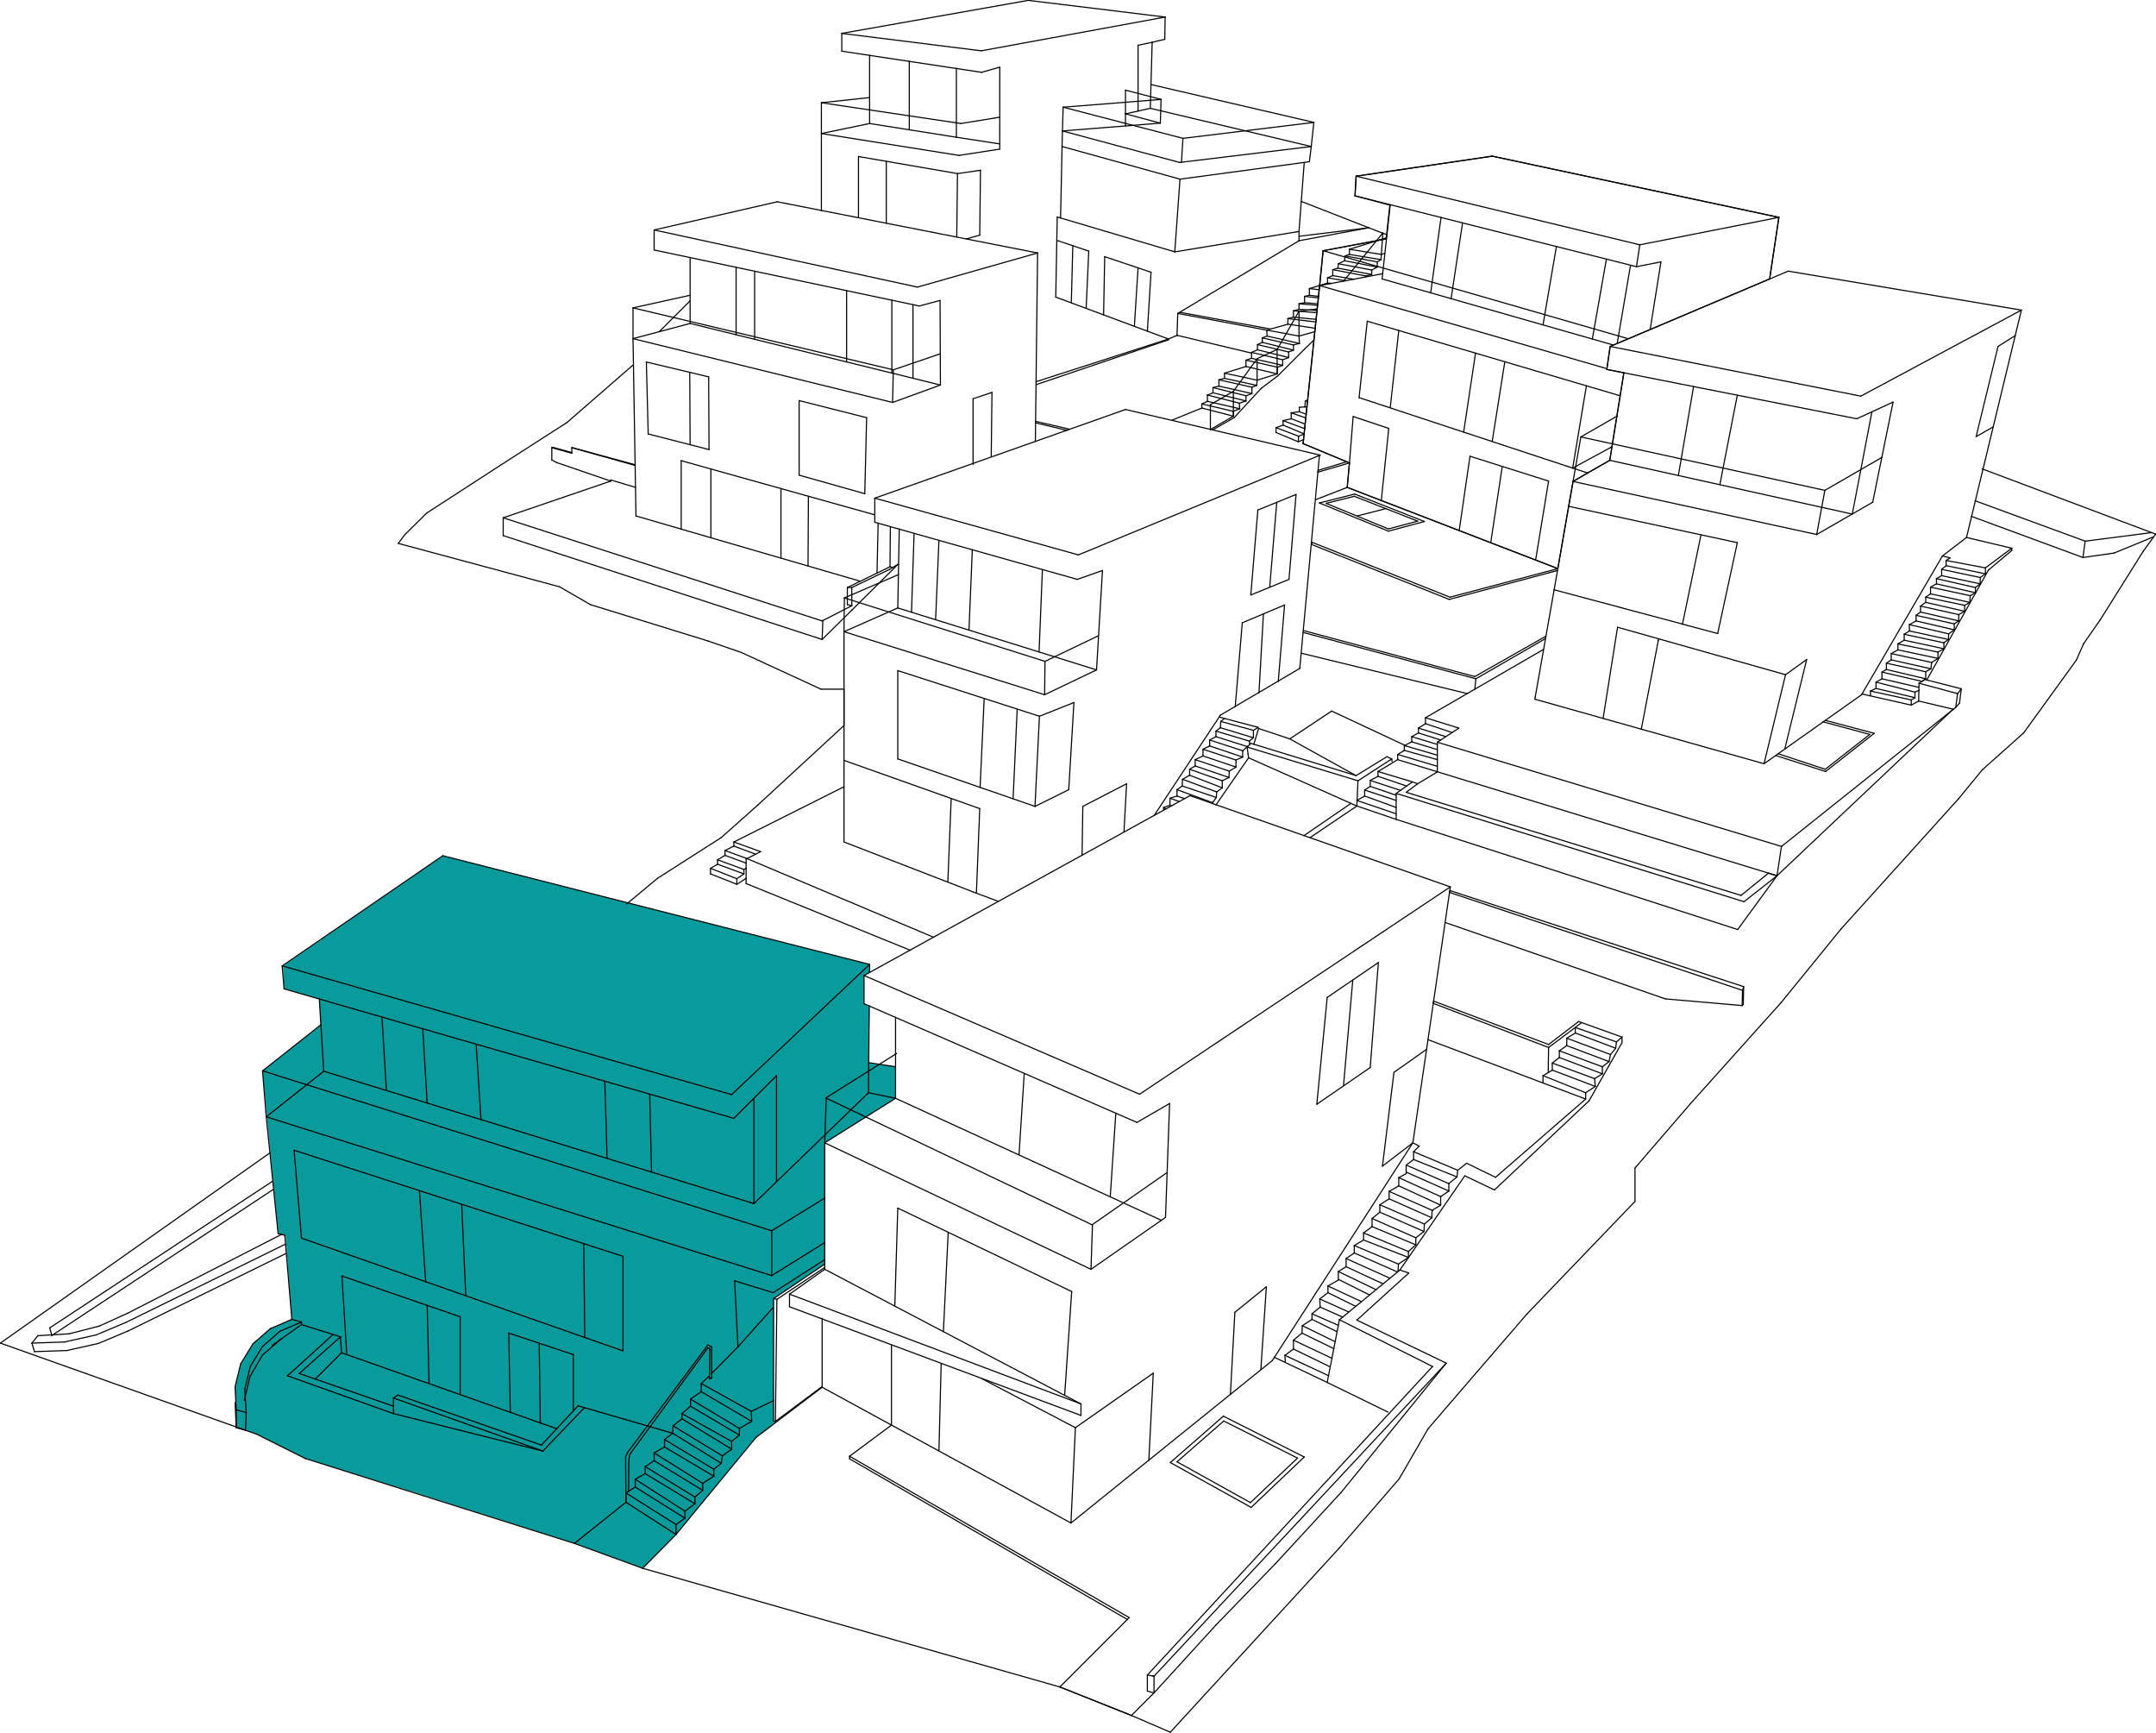 <?xml version="1.0" encoding="UTF-8"?>
<svg id="Ebene_2" data-name="Ebene 2" xmlns="http://www.w3.org/2000/svg" viewBox="0 0 581.4 467.2">
  <defs>
    <style>
      .cls-1 {
        fill: none;
        stroke: #000;
        stroke-linecap: round;
        stroke-linejoin: round;
        stroke-width: .3px;
      }

      .cls-2 {
        fill: #099b9b;
        fill-rule: evenodd;
      }
    </style>
  </defs>
  <g id="Livello_1" data-name="Livello 1">
    <g>
      <polygon class="cls-2" points="63.7 384.6 64.5 385 69.1 386.6 78.2 391.2 82.6 393.3 95.3 397.3 112.3 402.5 154.9 416.1 173.3 422.8 182.4 413.6 203.3 388.1 209.2 383.5 208.6 383.2 208.7 350 222.4 340.8 222.4 308.1 241.5 296.1 241.5 287.6 234.3 286.5 234.5 271.5 233 270.6 233 263 234.5 262.2 234.5 260 119.4 230.7 76.3 260.4 76.6 266.6 86.1 269.3 86.5 276.4 70.8 288.7 75 332.6 77 333 78.7 355.7 72.9 358.2 68.2 362.2 65 367.5 63.4 373.8 63.6 380.4 63.7 384.6"/>
      <g>
        <line class="cls-1" x1="402.4" y1="42.1" x2="365.7" y2="47.5"/>
        <line class="cls-1" x1="365.7" y1="47.5" x2="365.4" y2="52.8"/>
        <line class="cls-1" x1="365.4" y1="52.8" x2="374.8" y2="55.3"/>
        <line class="cls-1" x1="374.8" y1="55.3" x2="373.8" y2="64.4"/>
        <line class="cls-1" x1="373.8" y1="64.4" x2="356.8" y2="67.6"/>
        <line class="cls-1" x1="356.8" y1="67.6" x2="351.4" y2="119.6"/>
        <line class="cls-1" x1="351.4" y1="119.6" x2="363.9" y2="124.8"/>
        <line class="cls-1" x1="363.9" y1="124.8" x2="363.3" y2="131.4"/>
        <line class="cls-1" x1="363.3" y1="131.4" x2="420.1" y2="153.3"/>
        <line class="cls-1" x1="420.1" y1="153.3" x2="424.2" y2="129.8"/>
        <line class="cls-1" x1="424.2" y1="129.8" x2="428.1" y2="127.5"/>
        <line class="cls-1" x1="428.1" y1="127.5" x2="434.1" y2="124.1"/>
        <line class="cls-1" x1="434.1" y1="124.1" x2="437.9" y2="100.5"/>
        <line class="cls-1" x1="437.9" y1="100.5" x2="433.3" y2="99.6"/>
        <line class="cls-1" x1="433.3" y1="99.6" x2="434.2" y2="93.4"/>
        <line class="cls-1" x1="434.2" y1="93.4" x2="477.2" y2="75.2"/>
        <line class="cls-1" x1="477.2" y1="75.2" x2="479.7" y2="58.6"/>
        <line class="cls-1" x1="479.7" y1="58.6" x2="402.4" y2="42.1"/>
        <line class="cls-1" x1="303.5" y1="34" x2="303.5" y2="33.8"/>
        <line class="cls-1" x1="303.5" y1="33.8" x2="303.5" y2="30.7"/>
        <line class="cls-1" x1="303.5" y1="30.7" x2="310.2" y2="29.2"/>
        <line class="cls-1" x1="310.2" y1="29.2" x2="310.7" y2="11.4"/>
        <line class="cls-1" x1="310.7" y1="11.4" x2="314.1" y2="10.6"/>
        <line class="cls-1" x1="314.1" y1="10.6" x2="314.2" y2="4.6"/>
        <line class="cls-1" x1="314.2" y1="4.6" x2="277.3" y2=".1"/>
        <line class="cls-1" x1="277.3" y1=".1" x2="227" y2="9"/>
        <line class="cls-1" x1="227" y1="9" x2="227" y2="13.8"/>
        <line class="cls-1" x1="227" y1="13.8" x2="264.7" y2="19.5"/>
        <line class="cls-1" x1="264.7" y1="19.5" x2="269.6" y2="18.1"/>
        <line class="cls-1" x1="269.6" y1="18.1" x2="269.6" y2="40.2"/>
        <line class="cls-1" x1="269.6" y1="40.2" x2="258.6" y2="41.9"/>
        <line class="cls-1" x1="258.6" y1="41.9" x2="221.5" y2="36"/>
        <line class="cls-1" x1="221.5" y1="36" x2="221.5" y2="56.8"/>
        <line class="cls-1" x1="269.6" y1="31.6" x2="259.1" y2="33.3"/>
        <line class="cls-1" x1="259.1" y1="33.3" x2="221.5" y2="27.7"/>
        <line class="cls-1" x1="221.5" y1="27.7" x2="234.5" y2="26.3"/>
        <line class="cls-1" x1="221.5" y1="36" x2="221.5" y2="27.7"/>
        <line class="cls-1" x1="234.5" y1="14.9" x2="234.5" y2="33.3"/>
        <line class="cls-1" x1="234.5" y1="33.3" x2="257.9" y2="37"/>
        <line class="cls-1" x1="257.9" y1="37" x2="257.9" y2="18.4"/>
        <line class="cls-1" x1="245.2" y1="35" x2="245.2" y2="16.5"/>
        <line class="cls-1" x1="285.1" y1="58.5" x2="284.7" y2="80.1"/>
        <line class="cls-1" x1="284.7" y1="80.1" x2="315.1" y2="91.4"/>
        <line class="cls-1" x1="315.1" y1="91.4" x2="317.4" y2="90.4"/>
        <line class="cls-1" x1="317.4" y1="90.4" x2="317.6" y2="84.5"/>
        <line class="cls-1" x1="317.6" y1="84.5" x2="350.3" y2="64.9"/>
        <line class="cls-1" x1="350.3" y1="64.9" x2="350.3" y2="62.4"/>
        <line class="cls-1" x1="350.3" y1="62.4" x2="316.8" y2="67.9"/>
        <line class="cls-1" x1="316.8" y1="67.9" x2="285.1" y2="58.5"/>
        <line class="cls-1" x1="297.6" y1="84.9" x2="297.9" y2="69.2"/>
        <line class="cls-1" x1="297.9" y1="69.2" x2="310.4" y2="73.4"/>
        <line class="cls-1" x1="310.4" y1="73.4" x2="309.4" y2="89.3"/>
        <line class="cls-1" x1="285" y1="64.8" x2="293.6" y2="67.7"/>
        <line class="cls-1" x1="293.6" y1="67.7" x2="292.9" y2="83.1"/>
        <line class="cls-1" x1="289.3" y1="66.2" x2="288.9" y2="81.6"/>
        <line class="cls-1" x1="306.9" y1="72.2" x2="305.9" y2="88"/>
        <line class="cls-1" x1="316.8" y1="67.9" x2="318.2" y2="48.3"/>
        <line class="cls-1" x1="350.3" y1="62.4" x2="351.7" y2="43.9"/>
        <line class="cls-1" x1="286.4" y1="39.5" x2="286" y2="58.8"/>
        <line class="cls-1" x1="260.6" y1="64.4" x2="264.2" y2="63.4"/>
        <line class="cls-1" x1="264.2" y1="63.4" x2="264.4" y2="45.9"/>
        <line class="cls-1" x1="264.4" y1="45.9" x2="258.2" y2="46.8"/>
        <line class="cls-1" x1="258.2" y1="46.8" x2="231.5" y2="42.2"/>
        <line class="cls-1" x1="231.5" y1="42.2" x2="231.5" y2="58.7"/>
        <line class="cls-1" x1="310.7" y1="11.4" x2="306.9" y2="12.2"/>
        <line class="cls-1" x1="306.9" y1="12.2" x2="306.9" y2="29.9"/>
        <line class="cls-1" x1="227" y1="9" x2="264.6" y2="13.7"/>
        <line class="cls-1" x1="264.6" y1="13.7" x2="314.2" y2="4.6"/>
        <line class="cls-1" x1="286.5" y1="35.3" x2="318.1" y2="43.8"/>
        <line class="cls-1" x1="318.1" y1="43.8" x2="353.6" y2="39.5"/>
        <line class="cls-1" x1="209.6" y1="54.4" x2="279.8" y2="68.2"/>
        <line class="cls-1" x1="279.8" y1="68.2" x2="247.4" y2="77.4"/>
        <line class="cls-1" x1="247.4" y1="77.4" x2="176.4" y2="62"/>
        <line class="cls-1" x1="176.4" y1="62" x2="209.6" y2="54.4"/>
        <line class="cls-1" x1="257.9" y1="37" x2="269.6" y2="38.8"/>
        <line class="cls-1" x1="221.5" y1="36" x2="234.5" y2="33.3"/>
        <line class="cls-1" x1="258.2" y1="46.8" x2="258" y2="63.9"/>
        <line class="cls-1" x1="239" y1="43.5" x2="239" y2="60.2"/>
        <line class="cls-1" x1="176.4" y1="62" x2="176.4" y2="67.4"/>
        <line class="cls-1" x1="176.4" y1="67.4" x2="247.9" y2="82.5"/>
        <line class="cls-1" x1="247.9" y1="82.5" x2="253.5" y2="81"/>
        <line class="cls-1" x1="253.5" y1="81" x2="253.6" y2="103.8"/>
        <line class="cls-1" x1="253.6" y1="103.8" x2="240.7" y2="108.5"/>
        <line class="cls-1" x1="240.7" y1="108.5" x2="170.7" y2="91.3"/>
        <line class="cls-1" x1="170.7" y1="91.3" x2="186.1" y2="87.2"/>
        <line class="cls-1" x1="186.1" y1="87.2" x2="253.6" y2="103.8"/>
        <line class="cls-1" x1="186.1" y1="87.2" x2="186.1" y2="69.4"/>
        <line class="cls-1" x1="203.5" y1="91.5" x2="203.5" y2="73.1"/>
        <line class="cls-1" x1="228.3" y1="97.6" x2="228.3" y2="78.4"/>
        <line class="cls-1" x1="198.5" y1="90.2" x2="198.5" y2="72.1"/>
        <line class="cls-1" x1="246.2" y1="102" x2="246.2" y2="82.1"/>
        <line class="cls-1" x1="240.5" y1="100.6" x2="240.5" y2="80.9"/>
        <line class="cls-1" x1="240.7" y1="108.5" x2="240.9" y2="99.7"/>
        <line class="cls-1" x1="240.9" y1="99.7" x2="253.5" y2="95.4"/>
        <line class="cls-1" x1="186.1" y1="79.6" x2="170.7" y2="83"/>
        <line class="cls-1" x1="170.7" y1="83" x2="240.9" y2="99.7"/>
        <line class="cls-1" x1="170.7" y1="83" x2="170.7" y2="91.3"/>
        <line class="cls-1" x1="170.7" y1="91.3" x2="171.5" y2="139.1"/>
        <line class="cls-1" x1="171.5" y1="139.1" x2="232" y2="156.7"/>
        <line class="cls-1" x1="240" y1="152.8" x2="240.1" y2="142"/>
        <line class="cls-1" x1="279.8" y1="68.2" x2="279.2" y2="119"/>
        <line class="cls-1" x1="279.2" y1="119" x2="235.9" y2="134.3"/>
        <line class="cls-1" x1="235.9" y1="134.3" x2="290.8" y2="149.6"/>
        <line class="cls-1" x1="290.8" y1="149.6" x2="356" y2="122.7"/>
        <line class="cls-1" x1="356" y1="122.7" x2="303.5" y2="110.4"/>
        <line class="cls-1" x1="303.5" y1="110.4" x2="279.2" y2="119"/>
        <line class="cls-1" x1="235.9" y1="134.3" x2="235.9" y2="140.8"/>
        <line class="cls-1" x1="235.9" y1="140.8" x2="290.5" y2="156.2"/>
        <line class="cls-1" x1="290.5" y1="156.2" x2="297.3" y2="153.8"/>
        <line class="cls-1" x1="297.3" y1="153.8" x2="295.7" y2="180.6"/>
        <line class="cls-1" x1="295.7" y1="180.6" x2="281.7" y2="187.3"/>
        <line class="cls-1" x1="281.7" y1="187.3" x2="227.6" y2="170.3"/>
        <line class="cls-1" x1="227.6" y1="170.3" x2="242.1" y2="163.9"/>
        <line class="cls-1" x1="242.1" y1="163.9" x2="242.5" y2="142.6"/>
        <line class="cls-1" x1="350.5" y1="180.2" x2="355.8" y2="122.8"/>
        <line class="cls-1" x1="350.5" y1="180.2" x2="329.1" y2="192.8"/>
        <line class="cls-1" x1="329.1" y1="192.8" x2="311.2" y2="219.9"/>
        <line class="cls-1" x1="227.6" y1="170.3" x2="227.6" y2="205"/>
        <line class="cls-1" x1="227.6" y1="205" x2="264.2" y2="218"/>
        <line class="cls-1" x1="264.2" y1="218" x2="263.3" y2="240.8"/>
        <line class="cls-1" x1="263.3" y1="240.8" x2="269.2" y2="243"/>
        <line class="cls-1" x1="289.6" y1="189.4" x2="288.2" y2="212.9"/>
        <line class="cls-1" x1="288.2" y1="212.9" x2="279.1" y2="217.4"/>
        <line class="cls-1" x1="279.1" y1="217.4" x2="242.1" y2="204.6"/>
        <line class="cls-1" x1="242.1" y1="204.6" x2="242.1" y2="180.8"/>
        <line class="cls-1" x1="242.1" y1="180.8" x2="280.3" y2="193.1"/>
        <line class="cls-1" x1="280.3" y1="193.1" x2="289.6" y2="189.4"/>
        <line class="cls-1" x1="227.6" y1="205" x2="227.6" y2="227"/>
        <line class="cls-1" x1="227.6" y1="227" x2="263.3" y2="240.8"/>
        <line class="cls-1" x1="256.5" y1="215.3" x2="255.6" y2="237.8"/>
        <line class="cls-1" x1="280.3" y1="193.1" x2="279.1" y2="217.4"/>
        <line class="cls-1" x1="265.4" y1="188.3" x2="264.3" y2="212.3"/>
        <line class="cls-1" x1="274.3" y1="191.2" x2="273.2" y2="215.4"/>
        <line class="cls-1" x1="295.7" y1="180.6" x2="242.1" y2="163.9"/>
        <line class="cls-1" x1="246.5" y1="143.8" x2="245.8" y2="165.1"/>
        <line class="cls-1" x1="280.2" y1="175.8" x2="281.1" y2="153.6"/>
        <line class="cls-1" x1="261.3" y1="169.9" x2="262.2" y2="148.2"/>
        <line class="cls-1" x1="252.3" y1="167.1" x2="253.2" y2="145.7"/>
        <line class="cls-1" x1="183.7" y1="142.7" x2="183.7" y2="124.2"/>
        <line class="cls-1" x1="183.7" y1="124.2" x2="235.9" y2="138.8"/>
        <line class="cls-1" x1="236.8" y1="141" x2="236.5" y2="154.5"/>
        <line class="cls-1" x1="218" y1="133.8" x2="217.9" y2="152.6"/>
        <line class="cls-1" x1="210.6" y1="131.7" x2="210.6" y2="150.5"/>
        <line class="cls-1" x1="191.7" y1="126.4" x2="191.7" y2="145"/>
        <line class="cls-1" x1="267.3" y1="123" x2="267.5" y2="105.8"/>
        <line class="cls-1" x1="267.5" y1="105.8" x2="262.4" y2="107.5"/>
        <line class="cls-1" x1="262.4" y1="107.5" x2="262.4" y2="125.2"/>
        <line class="cls-1" x1="233.7" y1="112.6" x2="215.5" y2="108"/>
        <line class="cls-1" x1="215.5" y1="108" x2="215.5" y2="128.1"/>
        <line class="cls-1" x1="215.5" y1="128.1" x2="233.2" y2="133.1"/>
        <line class="cls-1" x1="233.2" y1="133.1" x2="233.7" y2="112.6"/>
        <line class="cls-1" x1="191.1" y1="101.6" x2="174.3" y2="97.6"/>
        <line class="cls-1" x1="174.3" y1="97.6" x2="174.8" y2="117"/>
        <line class="cls-1" x1="174.8" y1="117" x2="191.2" y2="121.2"/>
        <line class="cls-1" x1="191.2" y1="121.2" x2="191.1" y2="101.6"/>
        <line class="cls-1" x1="186" y1="100.4" x2="186.1" y2="119.9"/>
        <line class="cls-1" x1="349.5" y1="133.3" x2="347.6" y2="156.2"/>
        <line class="cls-1" x1="347.6" y1="156.2" x2="337.3" y2="160.4"/>
        <line class="cls-1" x1="337.3" y1="160.4" x2="339.2" y2="137.5"/>
        <line class="cls-1" x1="339.2" y1="137.5" x2="349.5" y2="133.3"/>
        <line class="cls-1" x1="296.2" y1="171.4" x2="281.8" y2="178.3"/>
        <line class="cls-1" x1="281.8" y1="178.3" x2="227.7" y2="161.2"/>
        <line class="cls-1" x1="227.7" y1="161.2" x2="242.3" y2="154.9"/>
        <line class="cls-1" x1="281.7" y1="187.3" x2="281.8" y2="178.3"/>
        <line class="cls-1" x1="227.6" y1="170.3" x2="227.7" y2="161.2"/>
        <line class="cls-1" x1="320.9" y1="214.5" x2="233" y2="263"/>
        <line class="cls-1" x1="233" y1="263" x2="307.3" y2="295"/>
        <line class="cls-1" x1="307.3" y1="295" x2="391.1" y2="239.1"/>
        <line class="cls-1" x1="391.1" y1="239.1" x2="320.9" y2="214.5"/>
        <line class="cls-1" x1="291.8" y1="230.6" x2="292" y2="217.4"/>
        <line class="cls-1" x1="292" y1="217.4" x2="303.8" y2="211.3"/>
        <line class="cls-1" x1="303.8" y1="211.3" x2="303.1" y2="224.3"/>
        <line class="cls-1" x1="233" y1="263" x2="233" y2="270.6"/>
        <line class="cls-1" x1="233" y1="270.6" x2="306.6" y2="302.6"/>
        <line class="cls-1" x1="306.6" y1="302.6" x2="315.4" y2="297.5"/>
        <line class="cls-1" x1="315.4" y1="297.5" x2="314.3" y2="328.2"/>
        <line class="cls-1" x1="314.3" y1="328.2" x2="294.2" y2="342.2"/>
        <line class="cls-1" x1="294.2" y1="342.2" x2="222.4" y2="308.1"/>
        <line class="cls-1" x1="222.4" y1="308.1" x2="241.5" y2="296.1"/>
        <line class="cls-1" x1="241.5" y1="296.1" x2="241.5" y2="274.2"/>
        <line class="cls-1" x1="241.5" y1="296.1" x2="313.2" y2="329"/>
        <line class="cls-1" x1="391.1" y1="239.1" x2="384.7" y2="282.9"/>
        <line class="cls-1" x1="384.7" y1="282.9" x2="375.9" y2="289.1"/>
        <line class="cls-1" x1="375.9" y1="289.1" x2="372.8" y2="314.4"/>
        <line class="cls-1" x1="372.8" y1="314.4" x2="381" y2="308.1"/>
        <line class="cls-1" x1="381" y1="308.1" x2="343.1" y2="366.8"/>
        <line class="cls-1" x1="343.1" y1="366.8" x2="288.8" y2="410.6"/>
        <line class="cls-1" x1="288.8" y1="410.6" x2="221.7" y2="374"/>
        <line class="cls-1" x1="221.7" y1="374" x2="221.7" y2="355.4"/>
        <line class="cls-1" x1="222.4" y1="308.1" x2="222.4" y2="342.2"/>
        <line class="cls-1" x1="222.4" y1="342.2" x2="291.5" y2="378.5"/>
        <line class="cls-1" x1="291.5" y1="378.5" x2="291.5" y2="381.6"/>
        <line class="cls-1" x1="291.5" y1="381.6" x2="212.9" y2="352.3"/>
        <line class="cls-1" x1="212.9" y1="352.3" x2="212.9" y2="348.9"/>
        <line class="cls-1" x1="212.9" y1="348.9" x2="222.4" y2="342.2"/>
        <line class="cls-1" x1="212.9" y1="348.9" x2="291.5" y2="378.5"/>
        <line class="cls-1" x1="309.8" y1="393.7" x2="311" y2="370.2"/>
        <line class="cls-1" x1="311" y1="370.2" x2="290" y2="384.9"/>
        <line class="cls-1" x1="290" y1="384.9" x2="264.8" y2="371.7"/>
        <line class="cls-1" x1="240.4" y1="362.6" x2="240.4" y2="384.2"/>
        <line class="cls-1" x1="241.3" y1="352.1" x2="242.1" y2="325.7"/>
        <line class="cls-1" x1="242.1" y1="325.7" x2="289" y2="348.2"/>
        <line class="cls-1" x1="289" y1="348.2" x2="287.1" y2="376.2"/>
        <line class="cls-1" x1="384.7" y1="282.9" x2="381" y2="308.1"/>
        <line class="cls-1" x1="290" y1="384.9" x2="288.8" y2="410.6"/>
        <line class="cls-1" x1="253.8" y1="367.6" x2="253.2" y2="391.2"/>
        <line class="cls-1" x1="344.7" y1="183.8" x2="346.4" y2="163.1"/>
        <line class="cls-1" x1="346.4" y1="163.1" x2="335" y2="167.9"/>
        <line class="cls-1" x1="335" y1="167.9" x2="333.1" y2="190.5"/>
        <line class="cls-1" x1="340.7" y1="165.5" x2="339.5" y2="186.8"/>
        <line class="cls-1" x1="344.3" y1="135.4" x2="342.4" y2="158.3"/>
        <line class="cls-1" x1="186.1" y1="81.1" x2="177.8" y2="89.4"/>
        <line class="cls-1" x1="170.6" y1="98.5" x2="152.9" y2="113.9"/>
        <line class="cls-1" x1="152.9" y1="113.9" x2="135" y2="125.4"/>
        <line class="cls-1" x1="135" y1="125.4" x2="115.1" y2="138.3"/>
        <line class="cls-1" x1="115.1" y1="138.3" x2="109.2" y2="144.1"/>
        <line class="cls-1" x1="109.2" y1="144.1" x2="107.4" y2="146.5"/>
        <line class="cls-1" x1="107.4" y1="146.5" x2="150.9" y2="158.2"/>
        <line class="cls-1" x1="150.9" y1="158.2" x2="159.2" y2="163"/>
        <line class="cls-1" x1="159.2" y1="163" x2="190.9" y2="172.8"/>
        <line class="cls-1" x1="190.9" y1="172.8" x2="199.9" y2="175.9"/>
        <line class="cls-1" x1="199.9" y1="175.9" x2="221.4" y2="185.8"/>
        <line class="cls-1" x1="221.4" y1="185.8" x2="227.6" y2="185.8"/>
        <line class="cls-1" x1="227.6" y1="185.8" x2="227.6" y2="195.6"/>
        <line class="cls-1" x1="227.6" y1="195.6" x2="204.4" y2="217"/>
        <line class="cls-1" x1="204.4" y1="217" x2="194.5" y2="225.8"/>
        <line class="cls-1" x1="194.5" y1="225.8" x2="177.3" y2="236.8"/>
        <line class="cls-1" x1="177.3" y1="236.8" x2="169" y2="243.7"/>
        <line class="cls-1" x1="119.4" y1="230.7" x2="76.1" y2="260.4"/>
        <line class="cls-1" x1="76.1" y1="260.4" x2="197.3" y2="295.1"/>
        <line class="cls-1" x1="197.3" y1="295.1" x2="234.5" y2="260"/>
        <line class="cls-1" x1="234.5" y1="260" x2="119.4" y2="230.7"/>
        <line class="cls-1" x1="76.1" y1="260.4" x2="76.6" y2="266.6"/>
        <line class="cls-1" x1="76.6" y1="266.6" x2="197.9" y2="301.5"/>
        <line class="cls-1" x1="197.9" y1="301.5" x2="209.4" y2="290"/>
        <line class="cls-1" x1="209.4" y1="290" x2="209.4" y2="318.6"/>
        <line class="cls-1" x1="209.4" y1="318.6" x2="234.2" y2="294.6"/>
        <line class="cls-1" x1="234.2" y1="294.6" x2="234.4" y2="271.2"/>
        <line class="cls-1" x1="234.5" y1="262.2" x2="234.5" y2="260"/>
        <line class="cls-1" x1="86.1" y1="269.2" x2="87.3" y2="288.8"/>
        <line class="cls-1" x1="87.3" y1="288.8" x2="202.4" y2="324.2"/>
        <line class="cls-1" x1="202.4" y1="324.2" x2="203.3" y2="324.5"/>
        <line class="cls-1" x1="203.3" y1="324.5" x2="209.4" y2="318.6"/>
        <line class="cls-1" x1="203.3" y1="324.5" x2="203.3" y2="296.1"/>
        <line class="cls-1" x1="115.2" y1="297.4" x2="114" y2="277.3"/>
        <line class="cls-1" x1="129.7" y1="301.8" x2="128.4" y2="281.5"/>
        <line class="cls-1" x1="104.2" y1="294" x2="103" y2="274.2"/>
        <line class="cls-1" x1="175.2" y1="295" x2="175.7" y2="316"/>
        <line class="cls-1" x1="163.1" y1="291.5" x2="163.7" y2="312.3"/>
        <line class="cls-1" x1="87.3" y1="288.8" x2="71.8" y2="301.1"/>
        <line class="cls-1" x1="71.8" y1="301.1" x2="208.1" y2="343.9"/>
        <line class="cls-1" x1="208.1" y1="343.9" x2="222.4" y2="335"/>
        <line class="cls-1" x1="222.4" y1="339.6" x2="208.5" y2="348.5"/>
        <line class="cls-1" x1="208.5" y1="348.5" x2="198.1" y2="345.3"/>
        <line class="cls-1" x1="198.1" y1="345.3" x2="199" y2="363.1"/>
        <line class="cls-1" x1="199" y1="363.1" x2="208.5" y2="352.5"/>
        <line class="cls-1" x1="199" y1="363.1" x2="191.9" y2="370.3"/>
        <line class="cls-1" x1="208.6" y1="383.1" x2="208.6" y2="350.1"/>
        <line class="cls-1" x1="208.6" y1="350.1" x2="222.4" y2="340.8"/>
        <line class="cls-1" x1="202.6" y1="380.5" x2="208.6" y2="377.6"/>
        <line class="cls-1" x1="203.9" y1="387.5" x2="182.3" y2="413.7"/>
        <line class="cls-1" x1="182.3" y1="413.7" x2="182.3" y2="411"/>
        <line class="cls-1" x1="182.3" y1="411" x2="184.7" y2="409.3"/>
        <line class="cls-1" x1="184.7" y1="409.3" x2="184.7" y2="407.4"/>
        <line class="cls-1" x1="184.7" y1="407.4" x2="187.4" y2="405.4"/>
        <line class="cls-1" x1="187.4" y1="405.4" x2="187.4" y2="403.6"/>
        <line class="cls-1" x1="187.4" y1="403.6" x2="189.5" y2="401.8"/>
        <line class="cls-1" x1="189.5" y1="401.8" x2="189.5" y2="399.9"/>
        <line class="cls-1" x1="189.5" y1="399.9" x2="192.5" y2="398"/>
        <line class="cls-1" x1="192.5" y1="398" x2="192.5" y2="396.1"/>
        <line class="cls-1" x1="192.5" y1="396.1" x2="194.5" y2="394.5"/>
        <line class="cls-1" x1="194.5" y1="394.5" x2="194.8" y2="392.5"/>
        <line class="cls-1" x1="194.8" y1="392.5" x2="197.3" y2="390.7"/>
        <line class="cls-1" x1="197.3" y1="390.7" x2="197.3" y2="388.6"/>
        <line class="cls-1" x1="197.3" y1="388.6" x2="199.4" y2="386.9"/>
        <line class="cls-1" x1="199.4" y1="386.9" x2="199.4" y2="385.1"/>
        <line class="cls-1" x1="199.4" y1="385.1" x2="202.7" y2="383.2"/>
        <line class="cls-1" x1="203.9" y1="387.5" x2="221.7" y2="374"/>
        <line class="cls-1" x1="189.1" y1="373" x2="189.1" y2="375.2"/>
        <line class="cls-1" x1="189.1" y1="375.2" x2="186.2" y2="377.2"/>
        <line class="cls-1" x1="186.2" y1="377.2" x2="186.2" y2="379.1"/>
        <line class="cls-1" x1="186.2" y1="379.1" x2="183.9" y2="381.1"/>
        <line class="cls-1" x1="183.9" y1="381.1" x2="183.9" y2="382.5"/>
        <line class="cls-1" x1="183.9" y1="382.5" x2="181.5" y2="384.4"/>
        <line class="cls-1" x1="181.5" y1="384.4" x2="181.4" y2="386.4"/>
        <line class="cls-1" x1="181.4" y1="386.4" x2="179.2" y2="388.1"/>
        <line class="cls-1" x1="179.2" y1="388.1" x2="179.2" y2="390.1"/>
        <line class="cls-1" x1="179.2" y1="390.1" x2="176.4" y2="391.7"/>
        <line class="cls-1" x1="176.4" y1="391.7" x2="176.4" y2="393.8"/>
        <line class="cls-1" x1="176.4" y1="393.8" x2="174" y2="395.4"/>
        <line class="cls-1" x1="174" y1="395.4" x2="174" y2="397.3"/>
        <line class="cls-1" x1="174" y1="397.3" x2="171.3" y2="398.8"/>
        <line class="cls-1" x1="171.3" y1="398.8" x2="171.3" y2="400.9"/>
        <line class="cls-1" x1="171.3" y1="400.9" x2="168.8" y2="402.5"/>
        <line class="cls-1" x1="168.8" y1="402.5" x2="168.8" y2="405"/>
        <line class="cls-1" x1="168.8" y1="405" x2="182.3" y2="413.7"/>
        <line class="cls-1" x1="189.1" y1="375.2" x2="202.7" y2="383.2"/>
        <line class="cls-1" x1="186.2" y1="377.2" x2="199.4" y2="385.1"/>
        <line class="cls-1" x1="183.9" y1="381.1" x2="197.3" y2="388.6"/>
        <line class="cls-1" x1="194.8" y1="392.5" x2="181.5" y2="384.4"/>
        <line class="cls-1" x1="181.4" y1="386.4" x2="194.5" y2="394.5"/>
        <line class="cls-1" x1="183.9" y1="382.5" x2="197.3" y2="390.7"/>
        <line class="cls-1" x1="186.2" y1="379.1" x2="199.4" y2="386.9"/>
        <line class="cls-1" x1="179.2" y1="388.1" x2="192.5" y2="396.1"/>
        <line class="cls-1" x1="192.5" y1="398" x2="179.2" y2="390.1"/>
        <line class="cls-1" x1="176.4" y1="391.7" x2="189.5" y2="399.9"/>
        <line class="cls-1" x1="189.5" y1="401.8" x2="176.4" y2="393.8"/>
        <line class="cls-1" x1="174" y1="395.4" x2="187.4" y2="403.6"/>
        <line class="cls-1" x1="187.4" y1="405.4" x2="174" y2="397.3"/>
        <line class="cls-1" x1="171.3" y1="398.8" x2="184.7" y2="407.4"/>
        <line class="cls-1" x1="184.7" y1="409.3" x2="171.3" y2="400.9"/>
        <line class="cls-1" x1="168.8" y1="402.5" x2="182.3" y2="411"/>
        <line class="cls-1" x1="191.9" y1="371.5" x2="191.9" y2="363.1"/>
        <line class="cls-1" x1="191.9" y1="363.1" x2="190.9" y2="362.6"/>
        <line class="cls-1" x1="190.9" y1="362.6" x2="169.3" y2="391.5"/>
        <line class="cls-1" x1="169.3" y1="391.5" x2="168.7" y2="392.8"/>
        <line class="cls-1" x1="168.7" y1="392.8" x2="168.8" y2="405"/>
        <line class="cls-1" x1="169.5" y1="402.1" x2="169.6" y2="393.3"/>
        <line class="cls-1" x1="169.6" y1="393.3" x2="169.9" y2="392"/>
        <line class="cls-1" x1="169.9" y1="392" x2="190.8" y2="363.5"/>
        <line class="cls-1" x1="190.8" y1="363.5" x2="191" y2="363.4"/>
        <line class="cls-1" x1="191" y1="363.4" x2="191.3" y2="363.5"/>
        <line class="cls-1" x1="191.3" y1="363.5" x2="191.4" y2="363.8"/>
        <line class="cls-1" x1="191.4" y1="363.8" x2="191.3" y2="371.8"/>
        <line class="cls-1" x1="191.3" y1="371.8" x2="191.9" y2="371.5"/>
        <line class="cls-1" x1="191.1" y1="371.1" x2="189.1" y2="373"/>
        <line class="cls-1" x1="189.1" y1="373" x2="202.6" y2="380.5"/>
        <line class="cls-1" x1="202.6" y1="380.5" x2="202.7" y2="383.2"/>
        <line class="cls-1" x1="71.8" y1="301.1" x2="75" y2="332.6"/>
        <line class="cls-1" x1="75" y1="332.6" x2="76.8" y2="333"/>
        <line class="cls-1" x1="76.8" y1="333" x2="78.7" y2="355.7"/>
        <line class="cls-1" x1="78.7" y1="355.7" x2="81.3" y2="356.4"/>
        <line class="cls-1" x1="81.3" y1="356.4" x2="81.3" y2="357.1"/>
        <line class="cls-1" x1="81.3" y1="357.1" x2="91.8" y2="360.4"/>
        <line class="cls-1" x1="91.8" y1="360.4" x2="92.1" y2="364.7"/>
        <line class="cls-1" x1="92.1" y1="364.7" x2="150.2" y2="385.2"/>
        <line class="cls-1" x1="208.6" y1="350.1" x2="209.5" y2="350.3"/>
        <line class="cls-1" x1="209.5" y1="350.3" x2="222.4" y2="341.7"/>
        <line class="cls-1" x1="209.5" y1="350.3" x2="209.1" y2="383.2"/>
        <line class="cls-1" x1="209.1" y1="383.2" x2="208.6" y2="383.1"/>
        <line class="cls-1" x1="209.1" y1="383.2" x2="221.7" y2="373.8"/>
        <line class="cls-1" x1="91.8" y1="360.4" x2="80.7" y2="370.3"/>
        <line class="cls-1" x1="80.7" y1="370.3" x2="106.1" y2="379.1"/>
        <line class="cls-1" x1="106.1" y1="379.1" x2="106.1" y2="376.9"/>
        <line class="cls-1" x1="106.1" y1="376.9" x2="146.4" y2="391.2"/>
        <line class="cls-1" x1="146.4" y1="391.2" x2="157.6" y2="379.5"/>
        <line class="cls-1" x1="157.6" y1="379.5" x2="181.4" y2="386.4"/>
        <line class="cls-1" x1="157.6" y1="379.5" x2="155.9" y2="379"/>
        <line class="cls-1" x1="155.9" y1="379" x2="146" y2="389.6"/>
        <line class="cls-1" x1="146" y1="389.6" x2="107.3" y2="376.1"/>
        <line class="cls-1" x1="107.3" y1="376.1" x2="106.1" y2="376.9"/>
        <line class="cls-1" x1="89.8" y1="359.8" x2="78.2" y2="370.3"/>
        <line class="cls-1" x1="78.2" y1="370.3" x2="77.5" y2="370.9"/>
        <line class="cls-1" x1="77.5" y1="370.9" x2="106.1" y2="381.1"/>
        <line class="cls-1" x1="106.1" y1="381.1" x2="106.1" y2="379.1"/>
        <line class="cls-1" x1="106.1" y1="381.1" x2="146.4" y2="391.2"/>
        <line class="cls-1" x1="78.7" y1="355.7" x2="72.9" y2="358.2"/>
        <line class="cls-1" x1="72.9" y1="358.2" x2="68.2" y2="362.3"/>
        <line class="cls-1" x1="68.2" y1="362.3" x2="64.9" y2="367.7"/>
        <line class="cls-1" x1="64.9" y1="367.7" x2="63.4" y2="373.8"/>
        <line class="cls-1" x1="63.4" y1="373.8" x2="63.7" y2="380.1"/>
        <line class="cls-1" x1="81.3" y1="356.4" x2="75.5" y2="358.9"/>
        <line class="cls-1" x1="75.5" y1="358.9" x2="70.8" y2="363"/>
        <line class="cls-1" x1="70.8" y1="363" x2="67.5" y2="368.4"/>
        <line class="cls-1" x1="67.5" y1="368.4" x2="66" y2="374.5"/>
        <line class="cls-1" x1="66" y1="374.5" x2="66.4" y2="380.8"/>
        <line class="cls-1" x1="77" y1="335.4" x2="34" y2="356.5"/>
        <line class="cls-1" x1="34" y1="356.5" x2="25.9" y2="359.9"/>
        <line class="cls-1" x1="25.9" y1="359.9" x2="17.4" y2="361.8"/>
        <line class="cls-1" x1="17.4" y1="361.8" x2="8.6" y2="362.1"/>
        <line class="cls-1" x1="75.9" y1="332.8" x2="34.5" y2="354"/>
        <line class="cls-1" x1="34.5" y1="354" x2="26.8" y2="357.5"/>
        <line class="cls-1" x1="26.8" y1="357.5" x2="18.6" y2="359.6"/>
        <line class="cls-1" x1="18.6" y1="359.6" x2="10.2" y2="360.1"/>
        <line class="cls-1" x1="10.2" y1="360.1" x2="8.6" y2="362.1"/>
        <line class="cls-1" x1="77.2" y1="337.9" x2="34.6" y2="358.8"/>
        <line class="cls-1" x1="34.6" y1="358.8" x2="26.5" y2="362.2"/>
        <line class="cls-1" x1="26.5" y1="362.2" x2="18" y2="364.1"/>
        <line class="cls-1" x1="18" y1="364.1" x2="9.3" y2="364.4"/>
        <line class="cls-1" x1="9.3" y1="364.4" x2="8.6" y2="362.1"/>
        <line class="cls-1" x1="63.7" y1="380.1" x2="63.7" y2="384.9"/>
        <line class="cls-1" x1="63.7" y1="384.9" x2="66.2" y2="385.6"/>
        <line class="cls-1" x1="66.2" y1="385.6" x2="66.4" y2="380.8"/>
        <line class="cls-1" x1="66.4" y1="380.8" x2="63.7" y2="380.1"/>
        <line class="cls-1" x1="63.4" y1="378.1" x2="63.7" y2="384.9"/>
        <line class="cls-1" x1="75.8" y1="361" x2="70.8" y2="365.3"/>
        <line class="cls-1" x1="70.8" y1="365.3" x2="67.4" y2="371.1"/>
        <line class="cls-1" x1="67.4" y1="371.1" x2="65.9" y2="377.5"/>
        <line class="cls-1" x1="81.3" y1="357.1" x2="73.4" y2="362.7"/>
        <line class="cls-1" x1="168.8" y1="405" x2="154.9" y2="416.1"/>
        <line class="cls-1" x1="182.3" y1="413.7" x2="173.3" y2="422.8"/>
        <line class="cls-1" x1="240.4" y1="384.2" x2="229.1" y2="392.6"/>
        <line class="cls-1" x1="229.1" y1="392.6" x2="304.5" y2="436.1"/>
        <line class="cls-1" x1="304.5" y1="436.1" x2="285.8" y2="454.8"/>
        <line class="cls-1" x1="285.8" y1="454.8" x2="305.1" y2="462.5"/>
        <line class="cls-1" x1="305.1" y1="462.5" x2="311.2" y2="456.4"/>
        <line class="cls-1" x1="311.2" y1="456.4" x2="311.2" y2="451.9"/>
        <line class="cls-1" x1="311.2" y1="451.9" x2="390" y2="367.5"/>
        <line class="cls-1" x1="390" y1="367.5" x2="365.9" y2="355.9"/>
        <line class="cls-1" x1="365.9" y1="355.9" x2="379.9" y2="343.2"/>
        <line class="cls-1" x1="379.9" y1="343.2" x2="377.5" y2="342.4"/>
        <line class="cls-1" x1="377.5" y1="342.4" x2="361.2" y2="355.8"/>
        <line class="cls-1" x1="361.2" y1="355.8" x2="386.3" y2="368.4"/>
        <line class="cls-1" x1="386.3" y1="368.4" x2="309.4" y2="451.6"/>
        <line class="cls-1" x1="309.4" y1="451.6" x2="309.4" y2="455.9"/>
        <line class="cls-1" x1="309.4" y1="455.9" x2="311.2" y2="456.4"/>
        <line class="cls-1" x1="309.4" y1="451.6" x2="311.2" y2="451.9"/>
        <line class="cls-1" x1="311.2" y1="451.9" x2="310.8" y2="451.8"/>
        <line class="cls-1" x1="311.2" y1="456.4" x2="327.9" y2="438.1"/>
        <line class="cls-1" x1="327.9" y1="438.1" x2="344" y2="421.5"/>
        <line class="cls-1" x1="344" y1="421.5" x2="361.7" y2="402.3"/>
        <line class="cls-1" x1="361.7" y1="402.3" x2="390" y2="367.5"/>
        <line class="cls-1" x1="361.2" y1="355.8" x2="357.9" y2="372.7"/>
        <line class="cls-1" x1="357.9" y1="372.7" x2="374.3" y2="380.7"/>
        <line class="cls-1" x1="357.9" y1="372.7" x2="343.6" y2="365.9"/>
        <line class="cls-1" x1="229.1" y1="392.6" x2="229.1" y2="393.3"/>
        <line class="cls-1" x1="229.1" y1="393.3" x2="304" y2="436.6"/>
        <line class="cls-1" x1=".1" y1="362.1" x2="66.2" y2="385.6"/>
        <line class="cls-1" x1="66.2" y1="385.6" x2="69.1" y2="386.6"/>
        <line class="cls-1" x1="69.1" y1="386.6" x2="82.3" y2="393.2"/>
        <line class="cls-1" x1="82.3" y1="393.2" x2="154.9" y2="416.1"/>
        <line class="cls-1" x1="154.9" y1="416.1" x2="173.3" y2="422.8"/>
        <line class="cls-1" x1="173.3" y1="422.8" x2="285.8" y2="454.8"/>
        <line class="cls-1" x1="285.8" y1="454.8" x2="304.2" y2="462.1"/>
        <line class="cls-1" x1="304.2" y1="462.1" x2="315.6" y2="467"/>
        <line class="cls-1" x1="315.6" y1="467" x2="333.4" y2="447.6"/>
        <line class="cls-1" x1="333.4" y1="447.6" x2="361.2" y2="417.3"/>
        <line class="cls-1" x1="361.2" y1="417.3" x2="377.3" y2="398.7"/>
        <line class="cls-1" x1="377.3" y1="398.7" x2="385.1" y2="385.2"/>
        <line class="cls-1" x1="385.1" y1="385.2" x2="394.3" y2="374.5"/>
        <line class="cls-1" x1="394.3" y1="374.5" x2="411.9" y2="354.1"/>
        <line class="cls-1" x1="411.9" y1="354.1" x2="440.9" y2="323.9"/>
        <line class="cls-1" x1="440.9" y1="323.9" x2="440.9" y2="314.9"/>
        <line class="cls-1" x1="440.9" y1="314.9" x2="455.9" y2="297.5"/>
        <line class="cls-1" x1="455.9" y1="297.5" x2="480.3" y2="270.3"/>
        <line class="cls-1" x1="480.3" y1="270.3" x2="496.5" y2="250.4"/>
        <line class="cls-1" x1="496.5" y1="250.4" x2="528.1" y2="215.4"/>
        <line class="cls-1" x1="528.1" y1="215.4" x2="534.6" y2="207.5"/>
        <line class="cls-1" x1="534.6" y1="207.5" x2="545.7" y2="197.6"/>
        <line class="cls-1" x1="545.7" y1="197.6" x2="559.9" y2="178"/>
        <line class="cls-1" x1="559.9" y1="178" x2="561.9" y2="173.5"/>
        <line class="cls-1" x1="561.9" y1="173.5" x2="566.3" y2="167.2"/>
        <line class="cls-1" x1="566.3" y1="167.2" x2="577.9" y2="148.7"/>
        <line class="cls-1" x1="577.9" y1="148.7" x2="581.3" y2="144"/>
        <line class="cls-1" x1="581.3" y1="144" x2="534.5" y2="126.4"/>
        <line class="cls-1" x1="148.8" y1="124" x2="148.8" y2="120.7"/>
        <line class="cls-1" x1="148.8" y1="120.7" x2="154.2" y2="122.2"/>
        <line class="cls-1" x1="154.2" y1="122.2" x2="154.2" y2="120.7"/>
        <line class="cls-1" x1="154.2" y1="120.7" x2="171.3" y2="125.5"/>
        <line class="cls-1" x1="148.8" y1="124" x2="150.1" y2="124.7"/>
        <line class="cls-1" x1="150.1" y1="124.7" x2="164.7" y2="129.7"/>
        <line class="cls-1" x1="164.7" y1="129.7" x2="164.7" y2="129.4"/>
        <line class="cls-1" x1="164.7" y1="129.4" x2="171.4" y2="131.4"/>
        <line class="cls-1" x1="164.7" y1="129.7" x2="135.7" y2="139.6"/>
        <line class="cls-1" x1="135.7" y1="139.6" x2="221.7" y2="167.4"/>
        <line class="cls-1" x1="221.7" y1="167.4" x2="229.7" y2="163.3"/>
        <line class="cls-1" x1="229.7" y1="163.3" x2="229.7" y2="158.4"/>
        <line class="cls-1" x1="229.7" y1="158.4" x2="239.9" y2="153.5"/>
        <line class="cls-1" x1="221.9" y1="167.2" x2="221.7" y2="172.4"/>
        <line class="cls-1" x1="221.7" y1="172.4" x2="229.7" y2="164.5"/>
        <line class="cls-1" x1="229.7" y1="164.5" x2="242.2" y2="152.1"/>
        <line class="cls-1" x1="135.7" y1="139.6" x2="135.7" y2="144.4"/>
        <line class="cls-1" x1="135.7" y1="144.4" x2="221.7" y2="172.4"/>
        <line class="cls-1" x1="148.8" y1="120.7" x2="149.1" y2="120.6"/>
        <line class="cls-1" x1="149.1" y1="120.6" x2="154.2" y2="122"/>
        <line class="cls-1" x1="154.2" y1="120.7" x2="154.4" y2="120.7"/>
        <line class="cls-1" x1="154.4" y1="120.7" x2="171.3" y2="125.3"/>
        <line class="cls-1" x1="315.1" y1="91.4" x2="279.4" y2="102.9"/>
        <line class="cls-1" x1="317.6" y1="84.5" x2="341.6" y2="89"/>
        <line class="cls-1" x1="317.4" y1="90.4" x2="337.5" y2="95.2"/>
        <line class="cls-1" x1="318.2" y1="84.2" x2="342.6" y2="88.7"/>
        <line class="cls-1" x1="197.9" y1="227" x2="227.6" y2="212.1"/>
        <line class="cls-1" x1="197.9" y1="227" x2="197.9" y2="228.1"/>
        <line class="cls-1" x1="197.9" y1="228.1" x2="195.5" y2="229.3"/>
        <line class="cls-1" x1="195.5" y1="229.3" x2="195.5" y2="230.6"/>
        <line class="cls-1" x1="195.5" y1="230.6" x2="193.5" y2="231.8"/>
        <line class="cls-1" x1="193.5" y1="231.8" x2="193.5" y2="233"/>
        <line class="cls-1" x1="193.5" y1="233" x2="191.6" y2="234.1"/>
        <line class="cls-1" x1="191.6" y1="234.1" x2="191.6" y2="235.6"/>
        <line class="cls-1" x1="191.6" y1="235.6" x2="198.7" y2="238.4"/>
        <line class="cls-1" x1="198.7" y1="238.4" x2="198.7" y2="236.9"/>
        <line class="cls-1" x1="198.7" y1="236.9" x2="200.6" y2="235.6"/>
        <line class="cls-1" x1="200.6" y1="235.6" x2="200.6" y2="234.4"/>
        <line class="cls-1" x1="200.6" y1="234.4" x2="201.2" y2="234.1"/>
        <line class="cls-1" x1="201.2" y1="234.1" x2="201.2" y2="231.6"/>
        <line class="cls-1" x1="201.2" y1="231.6" x2="205.1" y2="229.6"/>
        <line class="cls-1" x1="205.1" y1="229.6" x2="197.9" y2="227"/>
        <line class="cls-1" x1="198.7" y1="238.4" x2="201.2" y2="236.8"/>
        <line class="cls-1" x1="200.6" y1="235.6" x2="193.5" y2="233"/>
        <line class="cls-1" x1="193.5" y1="231.8" x2="200.6" y2="234.4"/>
        <line class="cls-1" x1="201.5" y1="231.5" x2="195.5" y2="229.3"/>
        <line class="cls-1" x1="195.5" y1="230.6" x2="201.2" y2="232.7"/>
        <line class="cls-1" x1="197.9" y1="228.1" x2="203.8" y2="230.3"/>
        <line class="cls-1" x1="201.2" y1="234.1" x2="201.2" y2="238.2"/>
        <line class="cls-1" x1="201.2" y1="238.2" x2="245.5" y2="256.2"/>
        <line class="cls-1" x1="201.5" y1="231.5" x2="251.8" y2="252.7"/>
        <line class="cls-1" x1="191.6" y1="234.1" x2="198.7" y2="236.9"/>
        <line class="cls-1" x1="315.1" y1="91.4" x2="315.1" y2="91.6"/>
        <line class="cls-1" x1="315.1" y1="91.6" x2="279.4" y2="103.7"/>
        <line class="cls-1" x1="346.6" y1="367.3" x2="346.5" y2="365.4"/>
        <line class="cls-1" x1="346.5" y1="365.4" x2="348.8" y2="363.7"/>
        <line class="cls-1" x1="348.8" y1="363.7" x2="348.8" y2="361.3"/>
        <line class="cls-1" x1="348.8" y1="361.3" x2="351.1" y2="359.4"/>
        <line class="cls-1" x1="351.1" y1="359.4" x2="351.2" y2="357.4"/>
        <line class="cls-1" x1="351.2" y1="357.4" x2="353.8" y2="355.7"/>
        <line class="cls-1" x1="353.8" y1="355.7" x2="353.8" y2="354.2"/>
        <line class="cls-1" x1="353.8" y1="354.2" x2="356" y2="352.4"/>
        <line class="cls-1" x1="356" y1="352.4" x2="355.9" y2="350.2"/>
        <line class="cls-1" x1="355.9" y1="350.2" x2="358.1" y2="348.5"/>
        <line class="cls-1" x1="358.1" y1="348.5" x2="358.1" y2="346.7"/>
        <line class="cls-1" x1="358.1" y1="346.7" x2="360.9" y2="345.1"/>
        <line class="cls-1" x1="360.9" y1="345.1" x2="360.9" y2="342.8"/>
        <line class="cls-1" x1="360.9" y1="342.8" x2="363" y2="341.5"/>
        <line class="cls-1" x1="363" y1="341.5" x2="363" y2="339.3"/>
        <line class="cls-1" x1="363" y1="339.3" x2="365.2" y2="337.8"/>
        <line class="cls-1" x1="365.2" y1="337.8" x2="365.2" y2="335.8"/>
        <line class="cls-1" x1="365.2" y1="335.8" x2="367.7" y2="334.3"/>
        <line class="cls-1" x1="367.7" y1="334.3" x2="367.7" y2="332.4"/>
        <line class="cls-1" x1="367.7" y1="332.4" x2="370" y2="330.7"/>
        <line class="cls-1" x1="370" y1="330.7" x2="370" y2="328.5"/>
        <line class="cls-1" x1="370" y1="328.5" x2="372.1" y2="326.8"/>
        <line class="cls-1" x1="372.1" y1="326.8" x2="372.1" y2="324.8"/>
        <line class="cls-1" x1="372.1" y1="324.8" x2="374.6" y2="323.2"/>
        <line class="cls-1" x1="374.6" y1="323.2" x2="374.6" y2="321.2"/>
        <line class="cls-1" x1="374.6" y1="321.2" x2="377.2" y2="319.7"/>
        <line class="cls-1" x1="377.2" y1="319.7" x2="377.2" y2="317.5"/>
        <line class="cls-1" x1="377.2" y1="317.5" x2="379.2" y2="316.4"/>
        <line class="cls-1" x1="379.2" y1="316.4" x2="379.2" y2="314.1"/>
        <line class="cls-1" x1="379.2" y1="314.1" x2="381.2" y2="312.6"/>
        <line class="cls-1" x1="381.2" y1="312.6" x2="381.2" y2="310.5"/>
        <line class="cls-1" x1="381.2" y1="310.5" x2="382.7" y2="309"/>
        <line class="cls-1" x1="382.7" y1="309" x2="381" y2="308.1"/>
        <line class="cls-1" x1="377" y1="342.7" x2="377.1" y2="340.8"/>
        <line class="cls-1" x1="377.1" y1="340.8" x2="379.8" y2="339"/>
        <line class="cls-1" x1="379.8" y1="339" x2="379.8" y2="337.4"/>
        <line class="cls-1" x1="379.8" y1="337.4" x2="381.8" y2="335.6"/>
        <line class="cls-1" x1="381.8" y1="335.6" x2="381.8" y2="333.7"/>
        <line class="cls-1" x1="381.8" y1="333.7" x2="384" y2="332"/>
        <line class="cls-1" x1="384" y1="332" x2="384.1" y2="330"/>
        <line class="cls-1" x1="384.1" y1="330" x2="386.1" y2="328.3"/>
        <line class="cls-1" x1="386.1" y1="328.3" x2="386.2" y2="326.3"/>
        <line class="cls-1" x1="386.2" y1="326.3" x2="388.5" y2="324.9"/>
        <line class="cls-1" x1="388.5" y1="324.9" x2="388.5" y2="322.6"/>
        <line class="cls-1" x1="388.5" y1="322.6" x2="390.7" y2="321.1"/>
        <line class="cls-1" x1="390.7" y1="321.1" x2="390.7" y2="319.1"/>
        <line class="cls-1" x1="390.7" y1="319.1" x2="392.9" y2="317.3"/>
        <line class="cls-1" x1="392.9" y1="317.3" x2="393.1" y2="315.5"/>
        <line class="cls-1" x1="393.1" y1="315.5" x2="395.5" y2="313.6"/>
        <line class="cls-1" x1="395.5" y1="313.6" x2="403.3" y2="317.4"/>
        <line class="cls-1" x1="403.3" y1="317.4" x2="427.6" y2="296.3"/>
        <line class="cls-1" x1="427.6" y1="296.3" x2="427.6" y2="294.6"/>
        <line class="cls-1" x1="427.6" y1="294.6" x2="430.2" y2="292.9"/>
        <line class="cls-1" x1="430.2" y1="292.9" x2="430" y2="290.8"/>
        <line class="cls-1" x1="430" y1="290.8" x2="432.1" y2="289.5"/>
        <line class="cls-1" x1="432.1" y1="289.5" x2="432.1" y2="287.6"/>
        <line class="cls-1" x1="432.1" y1="287.6" x2="433.9" y2="286.2"/>
        <line class="cls-1" x1="433.9" y1="286.2" x2="434.3" y2="284.3"/>
        <line class="cls-1" x1="434.3" y1="284.3" x2="435.7" y2="282.6"/>
        <line class="cls-1" x1="435.7" y1="282.6" x2="435.9" y2="280.9"/>
        <line class="cls-1" x1="435.9" y1="280.9" x2="437.4" y2="279.6"/>
        <line class="cls-1" x1="437.4" y1="279.6" x2="437.4" y2="281.1"/>
        <line class="cls-1" x1="437.4" y1="281.1" x2="428.5" y2="296.8"/>
        <line class="cls-1" x1="428.5" y1="296.8" x2="403" y2="320.8"/>
        <line class="cls-1" x1="403" y1="320.8" x2="395" y2="317"/>
        <line class="cls-1" x1="395" y1="317" x2="377.5" y2="342.4"/>
        <line class="cls-1" x1="381.2" y1="310.5" x2="393.1" y2="315.5"/>
        <line class="cls-1" x1="381.2" y1="312.6" x2="392.9" y2="317.3"/>
        <line class="cls-1" x1="379.2" y1="316" x2="390.7" y2="321.1"/>
        <line class="cls-1" x1="379.2" y1="314.1" x2="390.7" y2="319.1"/>
        <line class="cls-1" x1="377.2" y1="317.5" x2="388.5" y2="322.6"/>
        <line class="cls-1" x1="377.2" y1="319.7" x2="388.5" y2="324.9"/>
        <line class="cls-1" x1="374.6" y1="321.2" x2="386.2" y2="326.3"/>
        <line class="cls-1" x1="374.6" y1="323.2" x2="386.1" y2="328.3"/>
        <line class="cls-1" x1="386.2" y1="326.3" x2="386.4" y2="326.4"/>
        <line class="cls-1" x1="372.1" y1="324.8" x2="384.1" y2="330"/>
        <line class="cls-1" x1="372.1" y1="326.8" x2="384" y2="332"/>
        <line class="cls-1" x1="370" y1="328.5" x2="381.8" y2="333.7"/>
        <line class="cls-1" x1="381.8" y1="335.6" x2="370" y2="330.7"/>
        <line class="cls-1" x1="367.7" y1="332.4" x2="379.8" y2="337.4"/>
        <line class="cls-1" x1="379.8" y1="339" x2="367.7" y2="334.3"/>
        <line class="cls-1" x1="365.2" y1="335.8" x2="377.1" y2="340.8"/>
        <line class="cls-1" x1="365.2" y1="337.8" x2="376.8" y2="342.9"/>
        <line class="cls-1" x1="363" y1="339.3" x2="374.8" y2="344.6"/>
        <line class="cls-1" x1="363" y1="341.5" x2="372.9" y2="346.1"/>
        <line class="cls-1" x1="360.9" y1="342.8" x2="371.1" y2="347.7"/>
        <line class="cls-1" x1="360.9" y1="344.9" x2="369.3" y2="349.1"/>
        <line class="cls-1" x1="358.1" y1="346.7" x2="367.1" y2="350.9"/>
        <line class="cls-1" x1="358.1" y1="348.5" x2="365.6" y2="352.2"/>
        <line class="cls-1" x1="355.9" y1="350.2" x2="363.7" y2="353.7"/>
        <line class="cls-1" x1="356" y1="352.4" x2="362.1" y2="355.1"/>
        <line class="cls-1" x1="353.8" y1="354.2" x2="360.9" y2="357.3"/>
        <line class="cls-1" x1="353.8" y1="355.7" x2="360.5" y2="359"/>
        <line class="cls-1" x1="351.2" y1="357.4" x2="360" y2="361.7"/>
        <line class="cls-1" x1="351.1" y1="359.4" x2="359.7" y2="363.6"/>
        <line class="cls-1" x1="348.8" y1="361.3" x2="359.2" y2="366.2"/>
        <line class="cls-1" x1="348.8" y1="363.7" x2="358.7" y2="368.5"/>
        <line class="cls-1" x1="346.5" y1="365.4" x2="358.3" y2="370.9"/>
        <line class="cls-1" x1="329.9" y1="381.8" x2="315.6" y2="394.3"/>
        <line class="cls-1" x1="315.6" y1="394.3" x2="337.4" y2="406.4"/>
        <line class="cls-1" x1="337.4" y1="406.4" x2="351.7" y2="392.8"/>
        <line class="cls-1" x1="351.7" y1="392.8" x2="329.9" y2="381.8"/>
        <line class="cls-1" x1="330" y1="383.1" x2="317.4" y2="394.1"/>
        <line class="cls-1" x1="317.4" y1="394.1" x2="337.2" y2="405.1"/>
        <line class="cls-1" x1="337.2" y1="405.1" x2="349.9" y2="393.1"/>
        <line class="cls-1" x1="349.9" y1="393.1" x2="330" y2="383.1"/>
        <line class="cls-1" x1="14.8" y1="359.5" x2="73.8" y2="320.6"/>
        <line class="cls-1" x1="14.8" y1="359.5" x2="14" y2="360.1"/>
        <line class="cls-1" x1="14" y1="360.1" x2="13.4" y2="358"/>
        <line class="cls-1" x1="13.4" y1="358" x2="73.6" y2="318.4"/>
        <line class="cls-1" x1=".1" y1="362.1" x2="72.8" y2="310.8"/>
        <line class="cls-1" x1="437.4" y1="279.6" x2="425.7" y2="275.4"/>
        <line class="cls-1" x1="425.7" y1="275.4" x2="417.6" y2="281.6"/>
        <line class="cls-1" x1="417.6" y1="281.6" x2="386.6" y2="269.9"/>
        <line class="cls-1" x1="386.6" y1="269.9" x2="386.5" y2="270.5"/>
        <line class="cls-1" x1="386.5" y1="270.5" x2="417.6" y2="282.4"/>
        <line class="cls-1" x1="417.6" y1="282.4" x2="424.8" y2="277"/>
        <line class="cls-1" x1="424.8" y1="277" x2="435.9" y2="280.9"/>
        <line class="cls-1" x1="417.6" y1="282.4" x2="417.5" y2="289.1"/>
        <line class="cls-1" x1="385.1" y1="280.3" x2="427.6" y2="296.3"/>
        <line class="cls-1" x1="416.1" y1="292" x2="416.1" y2="290"/>
        <line class="cls-1" x1="416.1" y1="290" x2="418.6" y2="288.5"/>
        <line class="cls-1" x1="418.6" y1="288.5" x2="418.6" y2="286.6"/>
        <line class="cls-1" x1="418.6" y1="286.6" x2="420.5" y2="285.1"/>
        <line class="cls-1" x1="420.5" y1="285.1" x2="420.5" y2="283.3"/>
        <line class="cls-1" x1="420.5" y1="283.3" x2="422.5" y2="281.9"/>
        <line class="cls-1" x1="422.5" y1="281.9" x2="422.5" y2="279.9"/>
        <line class="cls-1" x1="422.5" y1="279.9" x2="424.8" y2="278.5"/>
        <line class="cls-1" x1="424.8" y1="278.5" x2="424.8" y2="277"/>
        <line class="cls-1" x1="416.1" y1="290" x2="427.6" y2="294.6"/>
        <line class="cls-1" x1="430.2" y1="292.9" x2="418.6" y2="288.5"/>
        <line class="cls-1" x1="418.6" y1="286.6" x2="430" y2="290.8"/>
        <line class="cls-1" x1="424.8" y1="277" x2="426.5" y2="275.7"/>
        <line class="cls-1" x1="422.5" y1="279.9" x2="434.3" y2="284.3"/>
        <line class="cls-1" x1="422.5" y1="281.9" x2="433.9" y2="286.2"/>
        <line class="cls-1" x1="424.8" y1="278.5" x2="435.7" y2="282.6"/>
        <line class="cls-1" x1="420.5" y1="285.1" x2="432.1" y2="289.5"/>
        <line class="cls-1" x1="420.5" y1="283.3" x2="432.1" y2="287.6"/>
        <line class="cls-1" x1="402.4" y1="42.1" x2="365.7" y2="47.5"/>
        <line class="cls-1" x1="365.7" y1="47.5" x2="442.2" y2="66"/>
        <line class="cls-1" x1="442.2" y1="66" x2="479.7" y2="58.6"/>
        <line class="cls-1" x1="479.7" y1="58.6" x2="402.4" y2="42.1"/>
        <line class="cls-1" x1="442.2" y1="66" x2="441.3" y2="71.9"/>
        <line class="cls-1" x1="441.3" y1="71.9" x2="447.9" y2="70.6"/>
        <line class="cls-1" x1="447.9" y1="70.6" x2="445" y2="88.8"/>
        <line class="cls-1" x1="365.7" y1="47.5" x2="365.4" y2="52.8"/>
        <line class="cls-1" x1="365.4" y1="52.8" x2="441.3" y2="71.9"/>
        <line class="cls-1" x1="276.2" y1="289.4" x2="274.8" y2="311.3"/>
        <line class="cls-1" x1="300.9" y1="300.1" x2="299.4" y2="322.6"/>
        <line class="cls-1" x1="255.7" y1="332.2" x2="254.4" y2="359"/>
        <line class="cls-1" x1="340" y1="369.3" x2="341.5" y2="346.9"/>
        <line class="cls-1" x1="341.5" y1="346.9" x2="333" y2="353.8"/>
        <line class="cls-1" x1="333" y1="353.8" x2="331.8" y2="375.9"/>
        <line class="cls-1" x1="79.3" y1="310.1" x2="168" y2="338.7"/>
        <line class="cls-1" x1="168" y1="338.7" x2="168" y2="364.2"/>
        <line class="cls-1" x1="168" y1="364.2" x2="81.3" y2="333.8"/>
        <line class="cls-1" x1="81.3" y1="333.8" x2="79.3" y2="310.1"/>
        <line class="cls-1" x1="113.1" y1="321" x2="114.8" y2="345.6"/>
        <line class="cls-1" x1="124.5" y1="324.7" x2="125.6" y2="349.3"/>
        <line class="cls-1" x1="157.4" y1="335.3" x2="157.7" y2="360.6"/>
        <line class="cls-1" x1="93.5" y1="364.9" x2="92.2" y2="344"/>
        <line class="cls-1" x1="92.2" y1="344" x2="124.1" y2="355"/>
        <line class="cls-1" x1="124.1" y1="355" x2="124.1" y2="376"/>
        <line class="cls-1" x1="154.6" y1="380.4" x2="154.6" y2="365.2"/>
        <line class="cls-1" x1="154.6" y1="365.2" x2="137.2" y2="359.4"/>
        <line class="cls-1" x1="137.2" y1="359.4" x2="137.6" y2="380.8"/>
        <line class="cls-1" x1="145.4" y1="362.2" x2="145.7" y2="383.7"/>
        <line class="cls-1" x1="115.2" y1="351.9" x2="115.7" y2="373"/>
        <line class="cls-1" x1="371.7" y1="259.5" x2="369.5" y2="287.8"/>
        <line class="cls-1" x1="369.5" y1="287.8" x2="355.1" y2="297.7"/>
        <line class="cls-1" x1="355.1" y1="297.7" x2="357.9" y2="268.9"/>
        <line class="cls-1" x1="357.9" y1="268.9" x2="371.7" y2="259.5"/>
        <line class="cls-1" x1="364.8" y1="264.2" x2="362.3" y2="292.7"/>
        <line class="cls-1" x1="374.9" y1="55.2" x2="372.7" y2="75.2"/>
        <line class="cls-1" x1="372.7" y1="75.2" x2="435" y2="93"/>
        <line class="cls-1" x1="479.7" y1="58.6" x2="477.3" y2="74.7"/>
        <line class="cls-1" x1="482.2" y1="73.1" x2="434.2" y2="93.4"/>
        <line class="cls-1" x1="434.2" y1="93.4" x2="501.8" y2="106.8"/>
        <line class="cls-1" x1="501.8" y1="106.8" x2="545.1" y2="83.6"/>
        <line class="cls-1" x1="545.1" y1="83.6" x2="482.2" y2="73.1"/>
        <line class="cls-1" x1="394.4" y1="60.1" x2="391.3" y2="80.6"/>
        <line class="cls-1" x1="419.7" y1="66.5" x2="416.1" y2="87.6"/>
        <line class="cls-1" x1="439.7" y1="71.5" x2="436.1" y2="92.6"/>
        <line class="cls-1" x1="433.2" y1="69.8" x2="429.4" y2="91.4"/>
        <line class="cls-1" x1="388.6" y1="58.6" x2="385.8" y2="79"/>
        <line class="cls-1" x1="372.8" y1="73.8" x2="355.9" y2="77"/>
        <line class="cls-1" x1="355.9" y1="77" x2="433" y2="99.3"/>
        <line class="cls-1" x1="434.2" y1="93.4" x2="433.3" y2="99.6"/>
        <line class="cls-1" x1="433.3" y1="99.6" x2="500.7" y2="112.9"/>
        <line class="cls-1" x1="500.7" y1="112.9" x2="510.5" y2="108.4"/>
        <line class="cls-1" x1="510.5" y1="108.4" x2="505" y2="135.4"/>
        <line class="cls-1" x1="505" y1="135.4" x2="489.9" y2="144.1"/>
        <line class="cls-1" x1="489.9" y1="144.1" x2="424.2" y2="129.8"/>
        <line class="cls-1" x1="424.2" y1="129.8" x2="434.1" y2="124.1"/>
        <line class="cls-1" x1="434.1" y1="124.1" x2="437.9" y2="100.5"/>
        <line class="cls-1" x1="355.9" y1="77" x2="351.4" y2="119.6"/>
        <line class="cls-1" x1="351.4" y1="119.6" x2="363.9" y2="124.8"/>
        <line class="cls-1" x1="363.9" y1="124.8" x2="363.3" y2="131.4"/>
        <line class="cls-1" x1="363.3" y1="131.4" x2="354.8" y2="134.7"/>
        <line class="cls-1" x1="372.5" y1="134.8" x2="374.5" y2="115.5"/>
        <line class="cls-1" x1="374.5" y1="115.5" x2="364.9" y2="112.3"/>
        <line class="cls-1" x1="364.9" y1="112.3" x2="363.9" y2="124.8"/>
        <line class="cls-1" x1="420.1" y1="153.3" x2="363.3" y2="131.4"/>
        <line class="cls-1" x1="363.9" y1="124.8" x2="355.4" y2="127.3"/>
        <line class="cls-1" x1="355.4" y1="127.3" x2="355.5" y2="126.8"/>
        <line class="cls-1" x1="355.5" y1="126.8" x2="363.1" y2="124.5"/>
        <line class="cls-1" x1="420.1" y1="153.3" x2="391" y2="161"/>
        <line class="cls-1" x1="391" y1="161" x2="353.8" y2="146.2"/>
        <line class="cls-1" x1="353.8" y1="146.2" x2="353.7" y2="146.8"/>
        <line class="cls-1" x1="353.7" y1="146.8" x2="390.8" y2="161.6"/>
        <line class="cls-1" x1="390.8" y1="161.6" x2="420" y2="153.8"/>
        <line class="cls-1" x1="365.3" y1="133.2" x2="384.1" y2="140.6"/>
        <line class="cls-1" x1="384.1" y1="140.6" x2="374.4" y2="143.2"/>
        <line class="cls-1" x1="374.4" y1="143.2" x2="355.8" y2="135.6"/>
        <line class="cls-1" x1="355.8" y1="135.6" x2="365.3" y2="133.2"/>
        <line class="cls-1" x1="365.2" y1="133.8" x2="382.3" y2="140.5"/>
        <line class="cls-1" x1="382.3" y1="140.5" x2="374.4" y2="142.6"/>
        <line class="cls-1" x1="374.4" y1="142.6" x2="357.6" y2="135.7"/>
        <line class="cls-1" x1="357.6" y1="135.7" x2="365.2" y2="133.8"/>
        <line class="cls-1" x1="366" y1="139.1" x2="373.8" y2="137.1"/>
        <line class="cls-1" x1="424.2" y1="129.8" x2="423" y2="136.5"/>
        <line class="cls-1" x1="423" y1="136.5" x2="468.5" y2="146.3"/>
        <line class="cls-1" x1="468.5" y1="146.3" x2="463.2" y2="170.8"/>
        <line class="cls-1" x1="463.2" y1="170.8" x2="419.1" y2="159"/>
        <line class="cls-1" x1="419.1" y1="159" x2="414" y2="187.9"/>
        <line class="cls-1" x1="414" y1="187.9" x2="413.9" y2="188.5"/>
        <line class="cls-1" x1="351.5" y1="170" x2="397.7" y2="182.4"/>
        <line class="cls-1" x1="397.7" y1="182.4" x2="416.9" y2="171.5"/>
        <line class="cls-1" x1="416.7" y1="172.2" x2="398" y2="183"/>
        <line class="cls-1" x1="398" y1="183" x2="351.4" y2="170.5"/>
        <line class="cls-1" x1="416.2" y1="175.1" x2="384.4" y2="193.5"/>
        <line class="cls-1" x1="384.4" y1="193.5" x2="393.4" y2="196.3"/>
        <line class="cls-1" x1="393.4" y1="196.3" x2="387.6" y2="200.1"/>
        <line class="cls-1" x1="387.6" y1="200.1" x2="480.4" y2="228.2"/>
        <line class="cls-1" x1="480.4" y1="228.2" x2="527.4" y2="190.7"/>
        <line class="cls-1" x1="527.4" y1="190.7" x2="527.9" y2="187"/>
        <line class="cls-1" x1="527.9" y1="187" x2="517.5" y2="184.2"/>
        <line class="cls-1" x1="517.5" y1="184.2" x2="519.1" y2="183.2"/>
        <line class="cls-1" x1="519.1" y1="183.2" x2="528.9" y2="185.7"/>
        <line class="cls-1" x1="528.9" y1="185.7" x2="528.4" y2="189.6"/>
        <line class="cls-1" x1="528.4" y1="189.6" x2="527.4" y2="190.7"/>
        <line class="cls-1" x1="527.9" y1="187" x2="528.9" y2="185.7"/>
        <line class="cls-1" x1="517.5" y1="184.2" x2="517.4" y2="189"/>
        <line class="cls-1" x1="517.4" y1="189" x2="526.7" y2="191.2"/>
        <line class="cls-1" x1="350.9" y1="176.1" x2="395.7" y2="187"/>
        <line class="cls-1" x1="398" y1="183" x2="397.7" y2="185.8"/>
        <line class="cls-1" x1="384.4" y1="193.5" x2="384.4" y2="195.1"/>
        <line class="cls-1" x1="384.4" y1="195.1" x2="382.5" y2="196.3"/>
        <line class="cls-1" x1="382.5" y1="196.3" x2="382.5" y2="197.6"/>
        <line class="cls-1" x1="382.5" y1="197.6" x2="380.7" y2="198.6"/>
        <line class="cls-1" x1="380.7" y1="198.6" x2="380.7" y2="200"/>
        <line class="cls-1" x1="380.7" y1="200" x2="378.7" y2="201"/>
        <line class="cls-1" x1="378.7" y1="201" x2="378.7" y2="202.3"/>
        <line class="cls-1" x1="378.7" y1="202.3" x2="376.9" y2="203.4"/>
        <line class="cls-1" x1="376.9" y1="203.4" x2="376.9" y2="204.8"/>
        <line class="cls-1" x1="376.9" y1="204.8" x2="479.2" y2="236.1"/>
        <line class="cls-1" x1="479.2" y1="236.1" x2="526.7" y2="191.2"/>
        <line class="cls-1" x1="387.6" y1="200.1" x2="387.6" y2="208.1"/>
        <line class="cls-1" x1="480.4" y1="228.2" x2="479.2" y2="236.1"/>
        <line class="cls-1" x1="384.4" y1="195.1" x2="391.6" y2="197.5"/>
        <line class="cls-1" x1="382.5" y1="196.3" x2="389.9" y2="198.6"/>
        <line class="cls-1" x1="382.5" y1="197.6" x2="388.5" y2="199.5"/>
        <line class="cls-1" x1="380.7" y1="198.6" x2="387.6" y2="200.7"/>
        <line class="cls-1" x1="380.7" y1="200" x2="387.6" y2="202.1"/>
        <line class="cls-1" x1="378.7" y1="201" x2="387.6" y2="203.6"/>
        <line class="cls-1" x1="378.7" y1="202.3" x2="387.6" y2="204.8"/>
        <line class="cls-1" x1="376.9" y1="203.4" x2="387.6" y2="206.6"/>
        <line class="cls-1" x1="375.4" y1="205.3" x2="375.3" y2="204.6"/>
        <line class="cls-1" x1="375.3" y1="204.6" x2="366.2" y2="210.5"/>
        <line class="cls-1" x1="366.2" y1="210.5" x2="336.3" y2="201.4"/>
        <line class="cls-1" x1="336.3" y1="201.4" x2="337.3" y2="200.4"/>
        <line class="cls-1" x1="337.3" y1="200.4" x2="365.7" y2="209.1"/>
        <line class="cls-1" x1="365.7" y1="209.1" x2="374" y2="204"/>
        <line class="cls-1" x1="374" y1="204" x2="375.3" y2="204.6"/>
        <line class="cls-1" x1="336.3" y1="201.4" x2="336.7" y2="204.3"/>
        <line class="cls-1" x1="336.7" y1="204.3" x2="365.9" y2="217.3"/>
        <line class="cls-1" x1="365.9" y1="217.3" x2="366.2" y2="210.5"/>
        <line class="cls-1" x1="376.9" y1="204.8" x2="371.6" y2="208"/>
        <line class="cls-1" x1="371.6" y1="208" x2="371.6" y2="209.3"/>
        <line class="cls-1" x1="371.6" y1="209.3" x2="369.5" y2="210.4"/>
        <line class="cls-1" x1="369.5" y1="210.4" x2="369.5" y2="212"/>
        <line class="cls-1" x1="369.5" y1="212" x2="368" y2="213"/>
        <line class="cls-1" x1="368" y1="213" x2="368" y2="214.6"/>
        <line class="cls-1" x1="368" y1="214.6" x2="365.9" y2="215.8"/>
        <line class="cls-1" x1="380.9" y1="210.8" x2="376.5" y2="213.9"/>
        <line class="cls-1" x1="376.5" y1="213.9" x2="470.3" y2="243.1"/>
        <line class="cls-1" x1="470.3" y1="243.1" x2="479.2" y2="236.1"/>
        <line class="cls-1" x1="479.2" y1="236.1" x2="476.9" y2="235.4"/>
        <line class="cls-1" x1="476.9" y1="235.4" x2="469.5" y2="241.4"/>
        <line class="cls-1" x1="469.5" y1="241.4" x2="379.2" y2="213.6"/>
        <line class="cls-1" x1="379.2" y1="213.6" x2="382.3" y2="211.3"/>
        <line class="cls-1" x1="382.3" y1="211.3" x2="380.9" y2="210.8"/>
        <line class="cls-1" x1="387.6" y1="208.1" x2="382.3" y2="211.3"/>
        <line class="cls-1" x1="371.6" y1="208" x2="380.9" y2="210.8"/>
        <line class="cls-1" x1="371.6" y1="209.3" x2="379.3" y2="211.9"/>
        <line class="cls-1" x1="369.5" y1="210.4" x2="377.7" y2="213.1"/>
        <line class="cls-1" x1="376.5" y1="213.9" x2="376.5" y2="220.9"/>
        <line class="cls-1" x1="376.5" y1="220.9" x2="468.6" y2="250.6"/>
        <line class="cls-1" x1="468.6" y1="250.6" x2="479.2" y2="236.1"/>
        <line class="cls-1" x1="369.5" y1="212" x2="376.5" y2="214.4"/>
        <line class="cls-1" x1="368" y1="213" x2="376.5" y2="215.8"/>
        <line class="cls-1" x1="368" y1="214.6" x2="376.5" y2="217.7"/>
        <line class="cls-1" x1="365.9" y1="215.8" x2="376.5" y2="219.4"/>
        <line class="cls-1" x1="365.9" y1="217.3" x2="376.5" y2="220.9"/>
        <line class="cls-1" x1="469.9" y1="267" x2="390.9" y2="240.6"/>
        <line class="cls-1" x1="390.9" y1="240.6" x2="391" y2="240.1"/>
        <line class="cls-1" x1="391" y1="240.1" x2="470.2" y2="266"/>
        <line class="cls-1" x1="470.2" y1="266" x2="469.9" y2="267"/>
        <line class="cls-1" x1="469.9" y1="267" x2="469.8" y2="271.1"/>
        <line class="cls-1" x1="469.8" y1="271.1" x2="470.1" y2="270.8"/>
        <line class="cls-1" x1="470.1" y1="270.8" x2="470.2" y2="266"/>
        <line class="cls-1" x1="389.7" y1="248.7" x2="449.1" y2="269.3"/>
        <line class="cls-1" x1="449.1" y1="269.3" x2="469.8" y2="271.1"/>
        <line class="cls-1" x1="330.2" y1="193.7" x2="339.3" y2="196.1"/>
        <line class="cls-1" x1="339.3" y1="196.1" x2="338" y2="196.9"/>
        <line class="cls-1" x1="338" y1="196.9" x2="338" y2="198.9"/>
        <line class="cls-1" x1="338" y1="198.9" x2="336.9" y2="199.8"/>
        <line class="cls-1" x1="336.9" y1="199.8" x2="337" y2="200.7"/>
        <line class="cls-1" x1="327" y1="216.7" x2="327" y2="216.4"/>
        <line class="cls-1" x1="327" y1="216.4" x2="328" y2="215"/>
        <line class="cls-1" x1="328" y1="215" x2="328.1" y2="213.5"/>
        <line class="cls-1" x1="328.1" y1="213.5" x2="329.6" y2="212.4"/>
        <line class="cls-1" x1="329.6" y1="212.4" x2="329.6" y2="210.5"/>
        <line class="cls-1" x1="329.6" y1="210.5" x2="331.4" y2="209.6"/>
        <line class="cls-1" x1="331.4" y1="209.6" x2="331.5" y2="207.9"/>
        <line class="cls-1" x1="331.5" y1="207.9" x2="333.3" y2="206.8"/>
        <line class="cls-1" x1="333.3" y1="206.8" x2="333.3" y2="204.9"/>
        <line class="cls-1" x1="333.3" y1="204.9" x2="335.1" y2="204.1"/>
        <line class="cls-1" x1="335.1" y1="204.1" x2="335.1" y2="202.4"/>
        <line class="cls-1" x1="335.1" y1="202.4" x2="336.6" y2="201.1"/>
        <line class="cls-1" x1="413.9" y1="188.5" x2="475.7" y2="205.9"/>
        <line class="cls-1" x1="475.7" y1="205.9" x2="502" y2="187.3"/>
        <line class="cls-1" x1="502" y1="187.3" x2="523.8" y2="149.9"/>
        <line class="cls-1" x1="523.8" y1="149.9" x2="530.3" y2="144.9"/>
        <line class="cls-1" x1="530.3" y1="144.9" x2="545.1" y2="83.6"/>
        <line class="cls-1" x1="423" y1="136.5" x2="419.1" y2="159"/>
        <line class="cls-1" x1="458.7" y1="144.2" x2="453.7" y2="168.3"/>
        <line class="cls-1" x1="434.1" y1="124.1" x2="499.5" y2="138.6"/>
        <line class="cls-1" x1="456.7" y1="104.2" x2="452.6" y2="128.2"/>
        <line class="cls-1" x1="499.5" y1="138.6" x2="504.8" y2="111"/>
        <line class="cls-1" x1="468.5" y1="106.5" x2="463.8" y2="130.6"/>
        <line class="cls-1" x1="543.4" y1="90.5" x2="538.8" y2="93.4"/>
        <line class="cls-1" x1="538.8" y1="93.4" x2="532.9" y2="117.7"/>
        <line class="cls-1" x1="532.9" y1="117.7" x2="537.5" y2="115.1"/>
        <line class="cls-1" x1="393.5" y1="143" x2="396.4" y2="123"/>
        <line class="cls-1" x1="396.4" y1="123" x2="417.6" y2="129.7"/>
        <line class="cls-1" x1="417.6" y1="129.7" x2="414.1" y2="151"/>
        <line class="cls-1" x1="402" y1="146.3" x2="405.1" y2="125.8"/>
        <line class="cls-1" x1="368.7" y1="86.6" x2="436.9" y2="106.7"/>
        <line class="cls-1" x1="427.8" y1="104" x2="424.1" y2="126.2"/>
        <line class="cls-1" x1="424.1" y1="126.2" x2="366.5" y2="107.2"/>
        <line class="cls-1" x1="366.5" y1="107.2" x2="368.7" y2="86.6"/>
        <line class="cls-1" x1="424.1" y1="126.2" x2="434.6" y2="120.5"/>
        <line class="cls-1" x1="424.1" y1="126.2" x2="428.1" y2="127.5"/>
        <line class="cls-1" x1="405.8" y1="97.5" x2="402.4" y2="119"/>
        <line class="cls-1" x1="397.9" y1="95.2" x2="394.7" y2="116.5"/>
        <line class="cls-1" x1="377.2" y1="89.1" x2="374.9" y2="109.9"/>
        <line class="cls-1" x1="436.2" y1="169.1" x2="481.5" y2="181.9"/>
        <line class="cls-1" x1="481.5" y1="181.9" x2="487.2" y2="177.8"/>
        <line class="cls-1" x1="487.2" y1="177.8" x2="481.3" y2="201.9"/>
        <line class="cls-1" x1="436.2" y1="169.1" x2="432.3" y2="193.7"/>
        <line class="cls-1" x1="447.3" y1="172.2" x2="447.2" y2="172.6"/>
        <line class="cls-1" x1="447.2" y1="172.6" x2="442.6" y2="196.6"/>
        <line class="cls-1" x1="481.5" y1="181.9" x2="475.7" y2="205.9"/>
        <line class="cls-1" x1="532.6" y1="135" x2="562.3" y2="145.9"/>
        <line class="cls-1" x1="562.3" y1="145.9" x2="580.1" y2="143.6"/>
        <line class="cls-1" x1="580.8" y1="144.7" x2="570.1" y2="149.1"/>
        <line class="cls-1" x1="570.1" y1="149.1" x2="561.7" y2="150.3"/>
        <line class="cls-1" x1="561.7" y1="150.3" x2="531.6" y2="139.2"/>
        <line class="cls-1" x1="562.3" y1="145.9" x2="561.7" y2="150.3"/>
        <line class="cls-1" x1="542.5" y1="147.8" x2="535.4" y2="153.1"/>
        <line class="cls-1" x1="535.4" y1="153.1" x2="535.4" y2="154.7"/>
        <line class="cls-1" x1="535.4" y1="154.7" x2="534" y2="155.7"/>
        <line class="cls-1" x1="534" y1="155.7" x2="534" y2="157.4"/>
        <line class="cls-1" x1="534" y1="157.4" x2="532.7" y2="158.4"/>
        <line class="cls-1" x1="532.7" y1="158.4" x2="532.7" y2="159.8"/>
        <line class="cls-1" x1="532.7" y1="159.8" x2="531.3" y2="160.6"/>
        <line class="cls-1" x1="531.3" y1="160.6" x2="531.2" y2="162.4"/>
        <line class="cls-1" x1="531.2" y1="162.4" x2="529.8" y2="163.2"/>
        <line class="cls-1" x1="529.8" y1="163.2" x2="529.8" y2="164.8"/>
        <line class="cls-1" x1="529.8" y1="164.8" x2="528.2" y2="165.7"/>
        <line class="cls-1" x1="528.2" y1="165.7" x2="528.2" y2="167.4"/>
        <line class="cls-1" x1="528.2" y1="167.4" x2="527" y2="168.2"/>
        <line class="cls-1" x1="527" y1="168.2" x2="527" y2="169.8"/>
        <line class="cls-1" x1="527" y1="169.8" x2="525.5" y2="170.9"/>
        <line class="cls-1" x1="525.5" y1="170.9" x2="525.4" y2="172.4"/>
        <line class="cls-1" x1="525.4" y1="172.4" x2="524.2" y2="173.3"/>
        <line class="cls-1" x1="524.2" y1="173.3" x2="524.2" y2="174.9"/>
        <line class="cls-1" x1="524.2" y1="174.9" x2="522.6" y2="175.8"/>
        <line class="cls-1" x1="522.6" y1="175.8" x2="522.6" y2="177.5"/>
        <line class="cls-1" x1="522.6" y1="177.5" x2="520.9" y2="178.6"/>
        <line class="cls-1" x1="520.9" y1="178.6" x2="520.7" y2="180.3"/>
        <line class="cls-1" x1="520.7" y1="180.3" x2="519.3" y2="181.1"/>
        <line class="cls-1" x1="519.3" y1="181.1" x2="519.3" y2="183"/>
        <line class="cls-1" x1="519.3" y1="183" x2="518.2" y2="183.7"/>
        <line class="cls-1" x1="517.5" y1="186.1" x2="516.4" y2="186.6"/>
        <line class="cls-1" x1="516.4" y1="186.6" x2="516.4" y2="188.1"/>
        <line class="cls-1" x1="516.4" y1="188.1" x2="515.4" y2="188.7"/>
        <line class="cls-1" x1="515.4" y1="188.7" x2="515.4" y2="190.1"/>
        <line class="cls-1" x1="515.4" y1="190.1" x2="517.4" y2="189"/>
        <line class="cls-1" x1="502.1" y1="187.1" x2="515.4" y2="190.1"/>
        <line class="cls-1" x1="504.4" y1="187.6" x2="504.4" y2="186.3"/>
        <line class="cls-1" x1="504.4" y1="186.3" x2="505.9" y2="185.6"/>
        <line class="cls-1" x1="505.9" y1="185.6" x2="505.9" y2="183.9"/>
        <line class="cls-1" x1="505.9" y1="183.9" x2="507.5" y2="183"/>
        <line class="cls-1" x1="507.5" y1="183" x2="507.5" y2="181.2"/>
        <line class="cls-1" x1="507.5" y1="181.2" x2="508.7" y2="180.5"/>
        <line class="cls-1" x1="508.7" y1="180.5" x2="508.7" y2="178.8"/>
        <line class="cls-1" x1="508.7" y1="178.8" x2="510" y2="177.9"/>
        <line class="cls-1" x1="510" y1="177.9" x2="510" y2="176.2"/>
        <line class="cls-1" x1="510" y1="176.2" x2="511.8" y2="175.2"/>
        <line class="cls-1" x1="511.8" y1="175.2" x2="511.8" y2="173.6"/>
        <line class="cls-1" x1="511.8" y1="173.6" x2="513.5" y2="172.6"/>
        <line class="cls-1" x1="513.5" y1="172.6" x2="513.5" y2="171"/>
        <line class="cls-1" x1="513.5" y1="171" x2="514.9" y2="170.1"/>
        <line class="cls-1" x1="514.9" y1="170.1" x2="514.9" y2="168.4"/>
        <line class="cls-1" x1="514.9" y1="168.4" x2="516.7" y2="167.4"/>
        <line class="cls-1" x1="516.7" y1="167.4" x2="516.7" y2="165.9"/>
        <line class="cls-1" x1="516.7" y1="165.9" x2="517.9" y2="165"/>
        <line class="cls-1" x1="517.9" y1="165" x2="517.9" y2="163.4"/>
        <line class="cls-1" x1="517.9" y1="163.4" x2="519.3" y2="162.4"/>
        <line class="cls-1" x1="519.3" y1="162.4" x2="519.3" y2="161"/>
        <line class="cls-1" x1="519.3" y1="161" x2="520.6" y2="160.1"/>
        <line class="cls-1" x1="520.6" y1="160.1" x2="520.6" y2="158.3"/>
        <line class="cls-1" x1="520.6" y1="158.3" x2="522.2" y2="157.4"/>
        <line class="cls-1" x1="522.2" y1="157.4" x2="522.2" y2="156"/>
        <line class="cls-1" x1="522.2" y1="156" x2="523.6" y2="155.2"/>
        <line class="cls-1" x1="523.6" y1="155.2" x2="523.6" y2="153.5"/>
        <line class="cls-1" x1="523.6" y1="153.5" x2="524.8" y2="152.5"/>
        <line class="cls-1" x1="524.8" y1="152.5" x2="524.8" y2="151.1"/>
        <line class="cls-1" x1="524.8" y1="151.1" x2="535.4" y2="153.1"/>
        <line class="cls-1" x1="523.6" y1="153.5" x2="534" y2="155.7"/>
        <line class="cls-1" x1="524.8" y1="152.5" x2="535.4" y2="154.7"/>
        <line class="cls-1" x1="523.6" y1="155.2" x2="534" y2="157.4"/>
        <line class="cls-1" x1="522.2" y1="156" x2="532.7" y2="158.4"/>
        <line class="cls-1" x1="522.2" y1="157.4" x2="532.7" y2="159.8"/>
        <line class="cls-1" x1="520.6" y1="158.3" x2="531.3" y2="160.6"/>
        <line class="cls-1" x1="520.6" y1="160.1" x2="531.2" y2="162.4"/>
        <line class="cls-1" x1="524.8" y1="151.1" x2="525.9" y2="150.4"/>
        <line class="cls-1" x1="525.9" y1="150.4" x2="523.8" y2="149.9"/>
        <line class="cls-1" x1="519.3" y1="161" x2="529.8" y2="163.2"/>
        <line class="cls-1" x1="504.4" y1="186.3" x2="515.4" y2="188.7"/>
        <line class="cls-1" x1="505.9" y1="185.6" x2="516.4" y2="188.1"/>
        <line class="cls-1" x1="505.9" y1="183.9" x2="516.4" y2="186.6"/>
        <line class="cls-1" x1="507.5" y1="181.2" x2="518.3" y2="183.7"/>
        <line class="cls-1" x1="507.5" y1="183" x2="517.4" y2="185.3"/>
        <line class="cls-1" x1="508.7" y1="178.8" x2="519.3" y2="181.1"/>
        <line class="cls-1" x1="508.7" y1="180.5" x2="519.3" y2="183"/>
        <line class="cls-1" x1="510" y1="177.9" x2="520.7" y2="180.3"/>
        <line class="cls-1" x1="510" y1="176.2" x2="520.9" y2="178.6"/>
        <line class="cls-1" x1="511.8" y1="175.2" x2="522.6" y2="177.5"/>
        <line class="cls-1" x1="522.6" y1="175.8" x2="511.8" y2="173.6"/>
        <line class="cls-1" x1="513.5" y1="172.6" x2="524.2" y2="174.9"/>
        <line class="cls-1" x1="524.2" y1="173.3" x2="513.5" y2="171"/>
        <line class="cls-1" x1="514.9" y1="170.1" x2="525.4" y2="172.4"/>
        <line class="cls-1" x1="525.5" y1="170.9" x2="514.9" y2="168.4"/>
        <line class="cls-1" x1="516.7" y1="167.4" x2="527" y2="169.8"/>
        <line class="cls-1" x1="527" y1="168.2" x2="516.7" y2="165.9"/>
        <line class="cls-1" x1="517.9" y1="165" x2="528.2" y2="167.4"/>
        <line class="cls-1" x1="528.2" y1="165.7" x2="517.9" y2="163.4"/>
        <line class="cls-1" x1="519.3" y1="162.4" x2="529.8" y2="164.8"/>
        <line class="cls-1" x1="530.3" y1="144.9" x2="542.5" y2="147.8"/>
        <line class="cls-1" x1="542.5" y1="147.8" x2="542.5" y2="148.4"/>
        <line class="cls-1" x1="542.5" y1="148.4" x2="536.2" y2="153.7"/>
        <line class="cls-1" x1="536.2" y1="153.7" x2="519.6" y2="183.3"/>
        <line class="cls-1" x1="478.9" y1="203.7" x2="492.3" y2="208"/>
        <line class="cls-1" x1="492.3" y1="208" x2="505.4" y2="197.7"/>
        <line class="cls-1" x1="505.4" y1="197.7" x2="492.2" y2="194.2"/>
        <line class="cls-1" x1="479.5" y1="203.2" x2="492.2" y2="207.4"/>
        <line class="cls-1" x1="492.2" y1="207.4" x2="504.2" y2="198"/>
        <line class="cls-1" x1="504.2" y1="198" x2="491.6" y2="194.6"/>
        <line class="cls-1" x1="229.7" y1="163.3" x2="228.5" y2="163"/>
        <line class="cls-1" x1="228.5" y1="163" x2="228.5" y2="158.4"/>
        <line class="cls-1" x1="228.5" y1="158.4" x2="240" y2="152.8"/>
        <line class="cls-1" x1="228.5" y1="158.4" x2="229.7" y2="158.4"/>
        <line class="cls-1" x1="239.9" y1="153.5" x2="242.2" y2="152.1"/>
        <line class="cls-1" x1="240" y1="152.8" x2="240.7" y2="153"/>
        <line class="cls-1" x1="330.2" y1="193.7" x2="329.2" y2="194.5"/>
        <line class="cls-1" x1="329.2" y1="194.5" x2="329.1" y2="196.2"/>
        <line class="cls-1" x1="329.1" y1="196.2" x2="327.9" y2="197.1"/>
        <line class="cls-1" x1="327.9" y1="197.1" x2="327.9" y2="198.6"/>
        <line class="cls-1" x1="327.9" y1="198.6" x2="326.2" y2="199.5"/>
        <line class="cls-1" x1="326.2" y1="199.5" x2="326.2" y2="201.1"/>
        <line class="cls-1" x1="326.2" y1="201.1" x2="324.4" y2="202"/>
        <line class="cls-1" x1="324.4" y1="202" x2="324.4" y2="203.8"/>
        <line class="cls-1" x1="324.4" y1="203.8" x2="322.3" y2="204.8"/>
        <line class="cls-1" x1="322.3" y1="204.8" x2="322.3" y2="206.5"/>
        <line class="cls-1" x1="322.3" y1="206.5" x2="320.8" y2="207.4"/>
        <line class="cls-1" x1="320.8" y1="207.4" x2="320.8" y2="209"/>
        <line class="cls-1" x1="320.8" y1="209" x2="318.9" y2="210.1"/>
        <line class="cls-1" x1="318.9" y1="210.1" x2="318.8" y2="211.9"/>
        <line class="cls-1" x1="318.8" y1="211.9" x2="317.4" y2="212.9"/>
        <line class="cls-1" x1="317.4" y1="212.9" x2="317.4" y2="214.6"/>
        <line class="cls-1" x1="317.4" y1="214.6" x2="315.5" y2="215.2"/>
        <line class="cls-1" x1="315.5" y1="215.2" x2="315.5" y2="217.1"/>
        <line class="cls-1" x1="315.5" y1="217.1" x2="313.8" y2="217.7"/>
        <line class="cls-1" x1="313.8" y1="217.7" x2="313.8" y2="218.4"/>
        <line class="cls-1" x1="329.2" y1="194.5" x2="338" y2="196.9"/>
        <line class="cls-1" x1="338" y1="198.9" x2="329.1" y2="196.2"/>
        <line class="cls-1" x1="327.9" y1="197.1" x2="336.9" y2="199.8"/>
        <line class="cls-1" x1="327.9" y1="198.6" x2="336.4" y2="201.3"/>
        <line class="cls-1" x1="335.1" y1="202.4" x2="326.2" y2="199.5"/>
        <line class="cls-1" x1="326.2" y1="201.1" x2="335.1" y2="204.1"/>
        <line class="cls-1" x1="324.4" y1="202" x2="333.3" y2="204.9"/>
        <line class="cls-1" x1="324.4" y1="203.8" x2="333.3" y2="206.8"/>
        <line class="cls-1" x1="322.3" y1="204.8" x2="331.5" y2="207.9"/>
        <line class="cls-1" x1="322.3" y1="206.5" x2="331.4" y2="209.6"/>
        <line class="cls-1" x1="320.8" y1="207.4" x2="329.6" y2="210.5"/>
        <line class="cls-1" x1="320.8" y1="209" x2="329.6" y2="212.4"/>
        <line class="cls-1" x1="318.9" y1="210.1" x2="328.1" y2="213.5"/>
        <line class="cls-1" x1="328" y1="215" x2="318.8" y2="211.9"/>
        <line class="cls-1" x1="317.4" y1="212.9" x2="327" y2="216.4"/>
        <line class="cls-1" x1="317.4" y1="214.6" x2="319.4" y2="215.3"/>
        <line class="cls-1" x1="315.5" y1="215.2" x2="318" y2="216.1"/>
        <line class="cls-1" x1="315.5" y1="217.1" x2="315.9" y2="217.3"/>
        <line class="cls-1" x1="313.8" y1="217.7" x2="314.4" y2="218.1"/>
        <line class="cls-1" x1="336.7" y1="204.3" x2="327.9" y2="217"/>
        <line class="cls-1" x1="338.1" y1="200.7" x2="339.4" y2="196.4"/>
        <line class="cls-1" x1="330.2" y1="193.7" x2="328.8" y2="193.3"/>
        <line class="cls-1" x1="339.4" y1="196.4" x2="347.8" y2="199.2"/>
        <line class="cls-1" x1="347.8" y1="199.2" x2="365.3" y2="208.9"/>
        <line class="cls-1" x1="347.8" y1="199.2" x2="359.1" y2="191.7"/>
        <line class="cls-1" x1="359.1" y1="191.7" x2="379.2" y2="201.1"/>
        <line class="cls-1" x1="350.3" y1="63.7" x2="369.1" y2="61.4"/>
        <line class="cls-1" x1="369.1" y1="61.4" x2="374" y2="63.3"/>
        <line class="cls-1" x1="369.1" y1="61.4" x2="350.9" y2="54.3"/>
        <line class="cls-1" x1="369.1" y1="61.4" x2="350.3" y2="64.9"/>
        <line class="cls-1" x1="326.4" y1="115.8" x2="332.6" y2="112.2"/>
        <line class="cls-1" x1="332.6" y1="112.2" x2="332.6" y2="110.9"/>
        <line class="cls-1" x1="332.6" y1="110.9" x2="334.3" y2="110.2"/>
        <line class="cls-1" x1="334.3" y1="110.2" x2="334.2" y2="108.7"/>
        <line class="cls-1" x1="334.2" y1="108.7" x2="336" y2="108.1"/>
        <line class="cls-1" x1="336" y1="108.1" x2="336" y2="106.7"/>
        <line class="cls-1" x1="336" y1="106.7" x2="337.6" y2="106.1"/>
        <line class="cls-1" x1="337.6" y1="106.1" x2="337.6" y2="104.4"/>
        <line class="cls-1" x1="337.6" y1="104.4" x2="338.9" y2="103.9"/>
        <line class="cls-1" x1="338.9" y1="103.9" x2="339" y2="102.5"/>
        <line class="cls-1" x1="339" y1="102.5" x2="344.4" y2="100.8"/>
        <line class="cls-1" x1="344.4" y1="100.8" x2="344.5" y2="99"/>
        <line class="cls-1" x1="344.5" y1="99" x2="345.9" y2="98.5"/>
        <line class="cls-1" x1="345.9" y1="98.5" x2="345.9" y2="97"/>
        <line class="cls-1" x1="345.9" y1="97" x2="347.5" y2="96.4"/>
        <line class="cls-1" x1="347.5" y1="96.4" x2="347.5" y2="94.9"/>
        <line class="cls-1" x1="347.5" y1="94.9" x2="348.8" y2="94.4"/>
        <line class="cls-1" x1="348.8" y1="94.4" x2="348.8" y2="93"/>
        <line class="cls-1" x1="348.8" y1="93" x2="350.4" y2="92.6"/>
        <line class="cls-1" x1="350.4" y1="92.6" x2="350.3" y2="90.6"/>
        <line class="cls-1" x1="350.3" y1="90.6" x2="354.6" y2="89.4"/>
        <line class="cls-1" x1="316.2" y1="113.2" x2="324.1" y2="110"/>
        <line class="cls-1" x1="324.1" y1="110" x2="324.1" y2="108.9"/>
        <line class="cls-1" x1="324.1" y1="108.9" x2="325.6" y2="108.2"/>
        <line class="cls-1" x1="325.6" y1="108.2" x2="325.6" y2="106.5"/>
        <line class="cls-1" x1="325.6" y1="106.5" x2="327.1" y2="105.9"/>
        <line class="cls-1" x1="327.1" y1="105.9" x2="327.1" y2="104.5"/>
        <line class="cls-1" x1="327.1" y1="104.5" x2="328.7" y2="104.1"/>
        <line class="cls-1" x1="328.7" y1="104.1" x2="328.7" y2="102.4"/>
        <line class="cls-1" x1="328.7" y1="102.4" x2="330.2" y2="102"/>
        <line class="cls-1" x1="330.2" y1="102" x2="330.2" y2="100.6"/>
        <line class="cls-1" x1="330.2" y1="100.6" x2="336" y2="98.8"/>
        <line class="cls-1" x1="336" y1="98.8" x2="336" y2="97.1"/>
        <line class="cls-1" x1="336" y1="97.1" x2="337.5" y2="96.6"/>
        <line class="cls-1" x1="337.5" y1="96.6" x2="337.5" y2="95"/>
        <line class="cls-1" x1="337.5" y1="95" x2="339.1" y2="94.3"/>
        <line class="cls-1" x1="339.1" y1="94.3" x2="339.1" y2="92.9"/>
        <line class="cls-1" x1="339.1" y1="92.9" x2="340.4" y2="92.3"/>
        <line class="cls-1" x1="340.4" y1="92.3" x2="340.4" y2="91.1"/>
        <line class="cls-1" x1="340.4" y1="91.1" x2="341.7" y2="90.6"/>
        <line class="cls-1" x1="341.7" y1="90.6" x2="341.6" y2="89"/>
        <line class="cls-1" x1="341.6" y1="89" x2="347.3" y2="87.4"/>
        <line class="cls-1" x1="347.3" y1="87.4" x2="347.3" y2="85.9"/>
        <line class="cls-1" x1="347.3" y1="85.9" x2="348.8" y2="85.5"/>
        <line class="cls-1" x1="348.8" y1="85.5" x2="348.8" y2="83.8"/>
        <line class="cls-1" x1="348.8" y1="83.8" x2="350.3" y2="83.4"/>
        <line class="cls-1" x1="350.3" y1="83.4" x2="350.3" y2="81.9"/>
        <line class="cls-1" x1="350.3" y1="81.9" x2="351.8" y2="81.6"/>
        <line class="cls-1" x1="351.8" y1="81.6" x2="351.8" y2="79.9"/>
        <line class="cls-1" x1="351.8" y1="79.9" x2="353.1" y2="79.6"/>
        <line class="cls-1" x1="353.1" y1="79.6" x2="353.1" y2="77.8"/>
        <line class="cls-1" x1="353.1" y1="77.8" x2="358" y2="76.3"/>
        <line class="cls-1" x1="358" y1="76.3" x2="358" y2="74.9"/>
        <line class="cls-1" x1="358" y1="74.9" x2="359.4" y2="74.3"/>
        <line class="cls-1" x1="359.4" y1="74.3" x2="359.4" y2="72.7"/>
        <line class="cls-1" x1="359.4" y1="72.7" x2="360.8" y2="72.3"/>
        <line class="cls-1" x1="360.8" y1="72.3" x2="360.9" y2="71.1"/>
        <line class="cls-1" x1="360.9" y1="71.1" x2="362.6" y2="70.3"/>
        <line class="cls-1" x1="362.6" y1="70.3" x2="362.7" y2="69"/>
        <line class="cls-1" x1="362.7" y1="69" x2="363.9" y2="68.6"/>
        <line class="cls-1" x1="363.9" y1="68.6" x2="363.9" y2="67.2"/>
        <line class="cls-1" x1="363.9" y1="67.2" x2="373.9" y2="64.1"/>
        <line class="cls-1" x1="373.4" y1="68.3" x2="372.5" y2="68.6"/>
        <line class="cls-1" x1="372.5" y1="68.6" x2="372.4" y2="70"/>
        <line class="cls-1" x1="372.4" y1="70" x2="371.4" y2="70.6"/>
        <line class="cls-1" x1="371.4" y1="70.6" x2="371.4" y2="72"/>
        <line class="cls-1" x1="371.4" y1="72" x2="369.9" y2="72.8"/>
        <line class="cls-1" x1="369.9" y1="72.8" x2="369.9" y2="74"/>
        <line class="cls-1" x1="369.9" y1="74" x2="368.3" y2="74.4"/>
        <line class="cls-1" x1="368.3" y1="74.4" x2="368.3" y2="74.6"/>
        <line class="cls-1" x1="363.9" y1="67.2" x2="372.5" y2="68.6"/>
        <line class="cls-1" x1="363.9" y1="68.6" x2="372.4" y2="70"/>
        <line class="cls-1" x1="362.7" y1="69" x2="371.4" y2="70.6"/>
        <line class="cls-1" x1="362.6" y1="70.3" x2="371.4" y2="72"/>
        <line class="cls-1" x1="360.9" y1="71.1" x2="369.9" y2="72.8"/>
        <line class="cls-1" x1="360.8" y1="72.3" x2="369.9" y2="74"/>
        <line class="cls-1" x1="359.4" y1="72.7" x2="368.3" y2="74.4"/>
        <line class="cls-1" x1="359.4" y1="74.3" x2="365.1" y2="75.3"/>
        <line class="cls-1" x1="358" y1="74.9" x2="362.8" y2="75.7"/>
        <line class="cls-1" x1="358" y1="76.3" x2="359" y2="76.4"/>
        <line class="cls-1" x1="353.1" y1="77.8" x2="355.7" y2="78.1"/>
        <line class="cls-1" x1="353.1" y1="79.6" x2="355.6" y2="79.9"/>
        <line class="cls-1" x1="351.8" y1="79.9" x2="355.5" y2="80.3"/>
        <line class="cls-1" x1="351.8" y1="81.6" x2="355.4" y2="81.9"/>
        <line class="cls-1" x1="350.3" y1="81.9" x2="355.3" y2="82.3"/>
        <line class="cls-1" x1="350.3" y1="83.4" x2="355.2" y2="83.7"/>
        <line class="cls-1" x1="348.8" y1="83.8" x2="355.1" y2="84.3"/>
        <line class="cls-1" x1="348.8" y1="85.5" x2="354.9" y2="86.1"/>
        <line class="cls-1" x1="347.3" y1="85.9" x2="354.8" y2="86.8"/>
        <line class="cls-1" x1="347.3" y1="87.4" x2="354.7" y2="88.5"/>
        <line class="cls-1" x1="341.6" y1="89" x2="350.3" y2="90.6"/>
        <line class="cls-1" x1="341.7" y1="90.6" x2="350.4" y2="92.6"/>
        <line class="cls-1" x1="340.4" y1="91.1" x2="348.8" y2="93"/>
        <line class="cls-1" x1="340.4" y1="92.3" x2="348.8" y2="94.4"/>
        <line class="cls-1" x1="339.1" y1="92.9" x2="347.5" y2="94.9"/>
        <line class="cls-1" x1="339.1" y1="94.3" x2="347.5" y2="96.4"/>
        <line class="cls-1" x1="337.5" y1="95" x2="345.9" y2="97"/>
        <line class="cls-1" x1="337.5" y1="96.6" x2="345.9" y2="98.5"/>
        <line class="cls-1" x1="344.5" y1="99" x2="336" y2="97.1"/>
        <line class="cls-1" x1="336" y1="98.8" x2="344.4" y2="100.8"/>
        <line class="cls-1" x1="330.2" y1="100.6" x2="339" y2="102.5"/>
        <line class="cls-1" x1="330.2" y1="102" x2="338.9" y2="103.9"/>
        <line class="cls-1" x1="337.6" y1="104.4" x2="328.7" y2="102.4"/>
        <line class="cls-1" x1="328.7" y1="104.1" x2="337.6" y2="106.1"/>
        <line class="cls-1" x1="327.1" y1="104.5" x2="336" y2="106.7"/>
        <line class="cls-1" x1="327.1" y1="105.9" x2="336" y2="108.1"/>
        <line class="cls-1" x1="325.6" y1="106.5" x2="334.2" y2="108.7"/>
        <line class="cls-1" x1="324.1" y1="108.9" x2="332.6" y2="110.9"/>
        <line class="cls-1" x1="325.6" y1="108.2" x2="334.3" y2="110.2"/>
        <line class="cls-1" x1="324.1" y1="110" x2="332.6" y2="112.2"/>
        <line class="cls-1" x1="327" y1="115.9" x2="332.8" y2="112.6"/>
        <line class="cls-1" x1="332.8" y1="112.6" x2="340.1" y2="104.7"/>
        <line class="cls-1" x1="340.1" y1="104.7" x2="344.6" y2="101.3"/>
        <line class="cls-1" x1="344.6" y1="101.3" x2="351.8" y2="94.1"/>
        <line class="cls-1" x1="351.8" y1="94.1" x2="354.3" y2="91.7"/>
        <line class="cls-1" x1="350.1" y1="119.1" x2="350.2" y2="117.6"/>
        <line class="cls-1" x1="350.2" y1="117.6" x2="351.7" y2="117"/>
        <line class="cls-1" x1="350.1" y1="119.1" x2="344.1" y2="116.6"/>
        <line class="cls-1" x1="344.1" y1="116.6" x2="344.1" y2="115.3"/>
        <line class="cls-1" x1="344.1" y1="115.3" x2="346" y2="114.6"/>
        <line class="cls-1" x1="346" y1="114.6" x2="346" y2="113.4"/>
        <line class="cls-1" x1="346" y1="113.4" x2="348.2" y2="112.9"/>
        <line class="cls-1" x1="348.2" y1="112.9" x2="348.2" y2="111.3"/>
        <line class="cls-1" x1="348.2" y1="111.3" x2="350.4" y2="111"/>
        <line class="cls-1" x1="350.4" y1="111" x2="350.4" y2="109.8"/>
        <line class="cls-1" x1="350.4" y1="109.8" x2="351.9" y2="109.7"/>
        <line class="cls-1" x1="351.9" y1="109.7" x2="352" y2="108.1"/>
        <line class="cls-1" x1="352" y1="108.1" x2="352.6" y2="108.2"/>
        <line class="cls-1" x1="346" y1="114.6" x2="351.7" y2="117"/>
        <line class="cls-1" x1="344.1" y1="115.3" x2="350.2" y2="117.6"/>
        <line class="cls-1" x1="350.1" y1="119.1" x2="351.6" y2="118.5"/>
        <line class="cls-1" x1="346" y1="113.4" x2="351.9" y2="115.6"/>
        <line class="cls-1" x1="348.2" y1="112.9" x2="351.9" y2="114.3"/>
        <line class="cls-1" x1="348.2" y1="111.3" x2="352.2" y2="112.7"/>
        <line class="cls-1" x1="350.4" y1="111" x2="352.3" y2="111.7"/>
        <line class="cls-1" x1="351.9" y1="109.7" x2="352.5" y2="109.7"/>
        <line class="cls-1" x1="352" y1="108.1" x2="352.7" y2="107.8"/>
        <line class="cls-1" x1="339" y1="102.5" x2="339" y2="96.7"/>
        <line class="cls-1" x1="350.3" y1="90.6" x2="350.3" y2="83.9"/>
        <line class="cls-1" x1="372.5" y1="68.6" x2="372.9" y2="62.8"/>
        <line class="cls-1" x1="326.4" y1="115.8" x2="326.4" y2="109.1"/>
        <line class="cls-1" x1="332.6" y1="112.2" x2="332.6" y2="105.5"/>
        <line class="cls-1" x1="344.4" y1="100.8" x2="344.4" y2="94.2"/>
        <line class="cls-1" x1="326.4" y1="109.1" x2="332.6" y2="105.5"/>
        <line class="cls-1" x1="332.6" y1="105.5" x2="339" y2="96.7"/>
        <line class="cls-1" x1="339" y1="96.7" x2="344.4" y2="94.2"/>
        <line class="cls-1" x1="344.4" y1="94.2" x2="350.3" y2="83.9"/>
        <line class="cls-1" x1="350.3" y1="83.9" x2="355.2" y2="83.3"/>
        <line class="cls-1" x1="372.9" y1="62.8" x2="362.3" y2="75.8"/>
        <line class="cls-1" x1="294.2" y1="342.2" x2="294.6" y2="330.2"/>
        <line class="cls-1" x1="314.6" y1="316.2" x2="294.5" y2="330.2"/>
        <line class="cls-1" x1="294.5" y1="330.2" x2="222.7" y2="296"/>
        <line class="cls-1" x1="222.7" y1="296" x2="241.8" y2="284"/>
        <line class="cls-1" x1="222.8" y1="296.1" x2="222.4" y2="308.1"/>
        <line class="cls-1" x1="86.5" y1="276.3" x2="70.8" y2="288.7"/>
        <line class="cls-1" x1="70.8" y1="288.7" x2="208.1" y2="331.8"/>
        <line class="cls-1" x1="208.1" y1="331.8" x2="222.4" y2="323"/>
        <line class="cls-1" x1="70.8" y1="288.7" x2="71.8" y2="301.1"/>
        <line class="cls-1" x1="208.1" y1="331.8" x2="208.1" y2="343.9"/>
        <line class="cls-1" x1="436.2" y1="112.1" x2="426.3" y2="117.8"/>
        <line class="cls-1" x1="426.3" y1="117.8" x2="492.1" y2="132.2"/>
        <line class="cls-1" x1="492.1" y1="132.2" x2="507.5" y2="123.3"/>
        <line class="cls-1" x1="373.8" y1="64.4" x2="356.8" y2="67.6"/>
        <line class="cls-1" x1="356.8" y1="67.6" x2="439" y2="91.3"/>
        <line class="cls-1" x1="279.3" y1="114" x2="287.6" y2="116"/>
        <line class="cls-1" x1="287.6" y1="116" x2="288.4" y2="115.7"/>
        <line class="cls-1" x1="288.4" y1="115.7" x2="279.3" y2="113.6"/>
        <line class="cls-1" x1="356.8" y1="67.6" x2="355.9" y2="77"/>
        <line class="cls-1" x1="489.9" y1="144.1" x2="492.1" y2="132.2"/>
        <line class="cls-1" x1="426.3" y1="117.8" x2="424.2" y2="129.8"/>
        <line class="cls-1" x1="92.1" y1="364.7" x2="85" y2="371.8"/>
        <line class="cls-1" x1="234.3" y1="286.5" x2="241.5" y2="287.6"/>
        <line class="cls-1" x1="234.2" y1="294.6" x2="241.5" y2="296.1"/>
        <line class="cls-1" x1="365.9" y1="217.3" x2="353.3" y2="225.8"/>
        <line class="cls-1" x1="364.3" y1="216.6" x2="351.6" y2="225.3"/>
        <line class="cls-1" x1="303.5" y1="30.7" x2="312.9" y2="33.2"/>
        <line class="cls-1" x1="312.9" y1="33.2" x2="286.5" y2="35.3"/>
        <line class="cls-1" x1="286.5" y1="35.3" x2="286.4" y2="39.5"/>
        <line class="cls-1" x1="286.4" y1="39.5" x2="318.2" y2="48.3"/>
        <line class="cls-1" x1="318.2" y1="48.3" x2="353.1" y2="43.6"/>
        <line class="cls-1" x1="353.1" y1="43.6" x2="353.6" y2="39.5"/>
        <line class="cls-1" x1="353.6" y1="39.5" x2="310.2" y2="29.2"/>
        <line class="cls-1" x1="310.4" y1="22.8" x2="354.3" y2="33"/>
        <line class="cls-1" x1="354.3" y1="33" x2="319" y2="37.3"/>
        <line class="cls-1" x1="319" y1="37.3" x2="286.7" y2="28.9"/>
        <line class="cls-1" x1="286.7" y1="28.9" x2="313.1" y2="26.8"/>
        <line class="cls-1" x1="313.1" y1="26.8" x2="303.5" y2="24.3"/>
        <line class="cls-1" x1="303.5" y1="24.3" x2="303.5" y2="30.7"/>
        <line class="cls-1" x1="354.3" y1="33" x2="353.6" y2="39.5"/>
        <line class="cls-1" x1="313.1" y1="26.8" x2="312.9" y2="33.2"/>
        <line class="cls-1" x1="286.5" y1="35.3" x2="286.7" y2="28.9"/>
        <line class="cls-1" x1="318.6" y1="43.8" x2="319" y2="37.3"/>
      </g>
    </g>
  </g>
</svg>